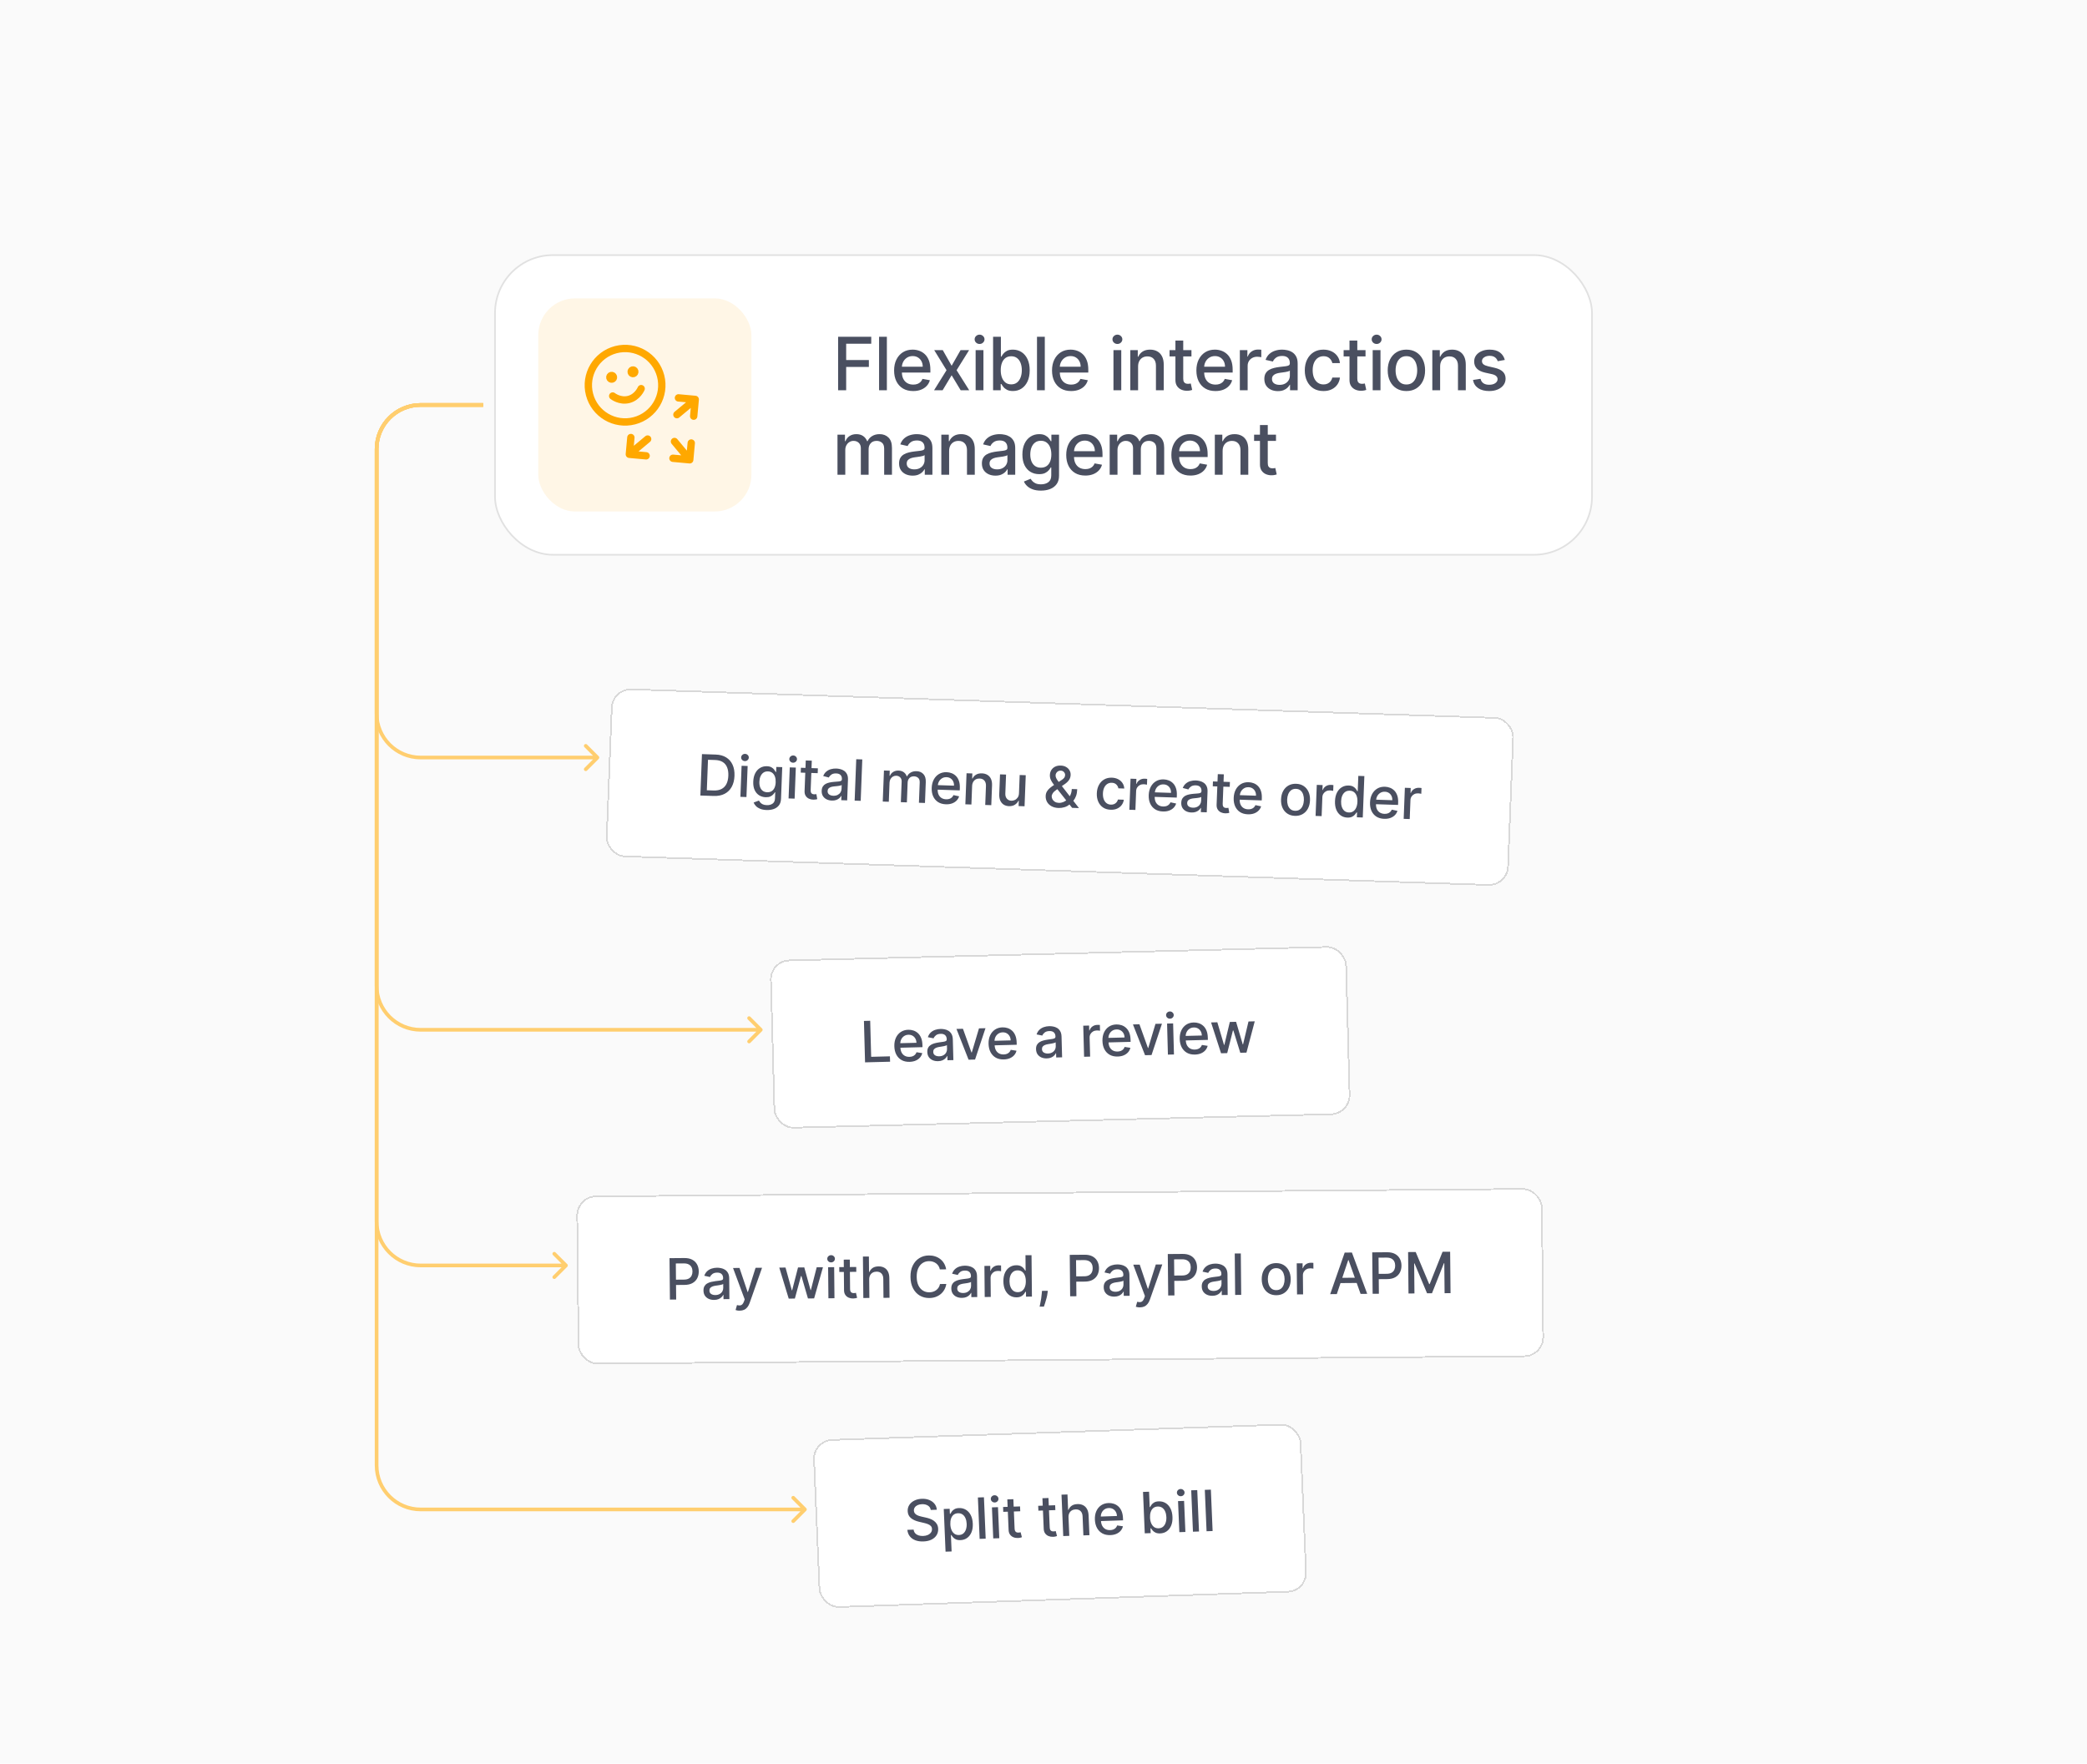 <svg width="568" height="480" viewBox="0 0 568 480" fill="none" xmlns="http://www.w3.org/2000/svg">
<rect width="568" height="480" fill="#FAFAFA"/>
<rect x="134.498" y="69.203" width="299.004" height="82" rx="16" fill="white"/>
<rect x="134.722" y="69.428" width="298.555" height="81.551" rx="15.775" stroke="black" stroke-opacity="0.12" stroke-width="0.449"/>
<rect x="146.498" y="81.203" width="58.005" height="58" rx="10" fill="#FFA800" fill-opacity="0.1"/>
<g clip-path="url(#clip0_1404_3141)">
<path d="M184.232 112.848L189.212 108.7M189.212 108.7L184.648 108.284M189.212 108.7L188.797 113.264M176.264 119.486L171.284 123.635M171.284 123.635L175.848 124.051M171.284 123.635L171.699 119.071M183.567 120.152L187.716 125.132M187.716 125.132L188.131 120.567M187.716 125.132L183.151 124.716" stroke="#FFA800" stroke-width="2" stroke-linecap="round" stroke-linejoin="round"/>
</g>
<g clip-path="url(#clip1_1404_3141)">
<path d="M166.752 107.776C166.752 107.776 168.705 109.336 171.126 108.709C173.546 108.083 174.496 105.77 174.496 105.77M172.275 101.181L172.284 101.178M166.466 102.685L166.476 102.683M179.803 102.33C181.188 107.676 177.976 113.133 172.63 114.518C167.284 115.903 161.827 112.691 160.442 107.345C159.057 101.998 162.269 96.541 167.615 95.157C172.962 93.772 178.418 96.983 179.803 102.33ZM172.759 101.055C172.828 101.323 172.667 101.596 172.4 101.665C172.133 101.734 171.86 101.573 171.791 101.306C171.721 101.039 171.882 100.766 172.149 100.697C172.417 100.628 172.689 100.788 172.759 101.055ZM166.95 102.56C167.019 102.827 166.859 103.1 166.592 103.169C166.324 103.239 166.051 103.078 165.982 102.811C165.913 102.543 166.074 102.27 166.341 102.201C166.608 102.132 166.881 102.293 166.95 102.56Z" stroke="#FFA800" stroke-width="2" stroke-linecap="round" stroke-linejoin="round"/>
</g>
<path d="M228.1 106.203V91.658H237.12V93.547H230.295V97.979H236.474V99.861H230.295V106.203H228.1ZM241.372 91.658V106.203H239.249V91.658H241.372ZM248.531 106.423C247.456 106.423 246.53 106.194 245.754 105.734C244.982 105.27 244.385 104.619 243.964 103.781C243.547 102.938 243.339 101.951 243.339 100.82C243.339 99.702 243.547 98.717 243.964 97.865C244.385 97.013 244.972 96.347 245.725 95.869C246.483 95.391 247.368 95.152 248.382 95.152C248.997 95.152 249.594 95.254 250.171 95.457C250.749 95.661 251.267 95.981 251.727 96.416C252.186 96.852 252.548 97.418 252.813 98.114C253.079 98.805 253.211 99.645 253.211 100.635V101.388H244.539V99.797H251.13C251.13 99.238 251.017 98.743 250.789 98.312C250.562 97.877 250.242 97.534 249.83 97.283C249.423 97.032 248.945 96.906 248.396 96.906C247.799 96.906 247.278 97.053 246.833 97.347C246.393 97.635 246.052 98.014 245.811 98.483C245.574 98.947 245.455 99.451 245.455 99.996V101.239C245.455 101.968 245.583 102.588 245.839 103.099C246.099 103.611 246.462 104.001 246.926 104.271C247.39 104.536 247.932 104.669 248.552 104.669C248.955 104.669 249.321 104.612 249.653 104.499C249.984 104.38 250.271 104.205 250.512 103.973C250.754 103.741 250.938 103.455 251.066 103.114L253.076 103.476C252.915 104.068 252.626 104.586 252.21 105.031C251.798 105.472 251.279 105.815 250.654 106.061C250.034 106.303 249.326 106.423 248.531 106.423ZM256.59 95.294L258.997 99.541L261.426 95.294H263.749L260.347 100.749L263.777 106.203H261.455L258.997 102.126L256.547 106.203H254.217L257.612 100.749L254.26 95.294H256.59ZM265.529 106.203V95.294H267.653V106.203H265.529ZM266.601 93.611C266.232 93.611 265.915 93.488 265.65 93.242C265.389 92.99 265.259 92.692 265.259 92.347C265.259 91.996 265.389 91.698 265.65 91.452C265.915 91.201 266.232 91.075 266.601 91.075C266.971 91.075 267.286 91.201 267.546 91.452C267.811 91.698 267.944 91.996 267.944 92.347C267.944 92.692 267.811 92.99 267.546 93.242C267.286 93.488 266.971 93.611 266.601 93.611ZM270.28 106.203V91.658H272.404V97.062H272.531C272.654 96.835 272.832 96.572 273.064 96.274C273.296 95.976 273.618 95.715 274.03 95.493C274.442 95.266 274.986 95.152 275.663 95.152C276.544 95.152 277.33 95.374 278.021 95.82C278.713 96.265 279.255 96.906 279.648 97.744C280.046 98.582 280.244 99.591 280.244 100.77C280.244 101.949 280.048 102.96 279.655 103.803C279.262 104.641 278.722 105.287 278.036 105.741C277.349 106.191 276.565 106.416 275.685 106.416C275.022 106.416 274.48 106.305 274.058 106.082C273.642 105.86 273.315 105.599 273.078 105.301C272.842 105.003 272.659 104.738 272.531 104.506H272.354V106.203H270.28ZM272.361 100.749C272.361 101.516 272.472 102.188 272.695 102.766C272.917 103.343 273.239 103.795 273.661 104.122C274.082 104.444 274.598 104.605 275.209 104.605C275.843 104.605 276.374 104.437 276.8 104.101C277.226 103.76 277.548 103.298 277.766 102.716C277.988 102.134 278.1 101.478 278.1 100.749C278.1 100.029 277.991 99.383 277.773 98.81C277.56 98.237 277.238 97.785 276.807 97.453C276.381 97.122 275.848 96.956 275.209 96.956C274.593 96.956 274.073 97.115 273.646 97.432C273.225 97.749 272.905 98.192 272.688 98.76C272.47 99.328 272.361 99.991 272.361 100.749ZM284.353 91.658V106.203H282.229V91.658H284.353ZM291.511 106.423C290.436 106.423 289.511 106.194 288.734 105.734C287.962 105.27 287.366 104.619 286.944 103.781C286.528 102.938 286.319 101.951 286.319 100.82C286.319 99.702 286.528 98.717 286.944 97.865C287.366 97.013 287.953 96.347 288.706 95.869C289.463 95.391 290.349 95.152 291.362 95.152C291.978 95.152 292.574 95.254 293.152 95.457C293.729 95.661 294.248 95.981 294.707 96.416C295.167 96.852 295.529 97.418 295.794 98.114C296.059 98.805 296.192 99.645 296.192 100.635V101.388H287.52V99.797H294.111C294.111 99.238 293.997 98.743 293.77 98.312C293.542 97.877 293.223 97.534 292.811 97.283C292.404 97.032 291.926 96.906 291.376 96.906C290.78 96.906 290.259 97.053 289.814 97.347C289.373 97.635 289.033 98.014 288.791 98.483C288.554 98.947 288.436 99.451 288.436 99.996V101.239C288.436 101.968 288.564 102.588 288.819 103.099C289.08 103.611 289.442 104.001 289.906 104.271C290.37 104.536 290.912 104.669 291.533 104.669C291.935 104.669 292.302 104.612 292.633 104.499C292.965 104.38 293.251 104.205 293.493 103.973C293.734 103.741 293.919 103.455 294.047 103.114L296.057 103.476C295.896 104.068 295.607 104.586 295.19 105.031C294.778 105.472 294.26 105.815 293.635 106.061C293.015 106.303 292.307 106.423 291.511 106.423ZM303.041 106.203V95.294H305.164V106.203H303.041ZM304.113 93.611C303.744 93.611 303.427 93.488 303.161 93.242C302.901 92.99 302.771 92.692 302.771 92.347C302.771 91.996 302.901 91.698 303.161 91.452C303.427 91.201 303.744 91.075 304.113 91.075C304.483 91.075 304.797 91.201 305.058 91.452C305.323 91.698 305.456 91.996 305.456 92.347C305.456 92.692 305.323 92.99 305.058 93.242C304.797 93.488 304.483 93.611 304.113 93.611ZM309.745 99.726V106.203H307.621V95.294H309.66V97.07H309.795C310.045 96.492 310.438 96.028 310.973 95.678C311.513 95.327 312.193 95.152 313.012 95.152C313.755 95.152 314.406 95.308 314.965 95.621C315.524 95.928 315.957 96.388 316.265 96.999C316.572 97.609 316.726 98.365 316.726 99.264V106.203H314.603V99.52C314.603 98.729 314.397 98.111 313.985 97.666C313.573 97.216 313.007 96.992 312.287 96.992C311.795 96.992 311.357 97.098 310.973 97.311C310.595 97.524 310.294 97.837 310.072 98.249C309.854 98.656 309.745 99.148 309.745 99.726ZM324.267 95.294V96.999H318.308V95.294H324.267ZM319.906 92.68H322.029V103C322.029 103.412 322.091 103.722 322.214 103.93C322.337 104.134 322.496 104.274 322.69 104.349C322.889 104.42 323.104 104.456 323.336 104.456C323.507 104.456 323.656 104.444 323.784 104.42C323.912 104.397 324.011 104.378 324.082 104.364L324.466 106.118C324.342 106.165 324.167 106.213 323.94 106.26C323.713 106.312 323.429 106.34 323.088 106.345C322.529 106.355 322.008 106.255 321.525 106.047C321.042 105.839 320.652 105.517 320.353 105.081C320.055 104.645 319.906 104.098 319.906 103.44V92.68ZM330.8 106.423C329.725 106.423 328.8 106.194 328.023 105.734C327.251 105.27 326.655 104.619 326.234 103.781C325.817 102.938 325.609 101.951 325.609 100.82C325.609 99.702 325.817 98.717 326.234 97.865C326.655 97.013 327.242 96.347 327.995 95.869C328.752 95.391 329.638 95.152 330.651 95.152C331.267 95.152 331.863 95.254 332.441 95.457C333.019 95.661 333.537 95.981 333.996 96.416C334.456 96.852 334.818 97.418 335.083 98.114C335.348 98.805 335.481 99.645 335.481 100.635V101.388H326.809V99.797H333.4C333.4 99.238 333.286 98.743 333.059 98.312C332.832 97.877 332.512 97.534 332.1 97.283C331.693 97.032 331.215 96.906 330.665 96.906C330.069 96.906 329.548 97.053 329.103 97.347C328.662 97.635 328.322 98.014 328.08 98.483C327.843 98.947 327.725 99.451 327.725 99.996V101.239C327.725 101.968 327.853 102.588 328.109 103.099C328.369 103.611 328.731 104.001 329.195 104.271C329.659 104.536 330.201 104.669 330.822 104.669C331.224 104.669 331.591 104.612 331.922 104.499C332.254 104.38 332.54 104.205 332.782 103.973C333.023 103.741 333.208 103.455 333.336 103.114L335.346 103.476C335.185 104.068 334.896 104.586 334.479 105.031C334.067 105.472 333.549 105.815 332.924 106.061C332.304 106.303 331.596 106.423 330.8 106.423ZM337.437 106.203V95.294H339.489V97.027H339.603C339.802 96.44 340.152 95.978 340.654 95.642C341.161 95.301 341.734 95.131 342.373 95.131C342.506 95.131 342.662 95.135 342.842 95.145C343.026 95.154 343.171 95.166 343.275 95.18V97.212C343.19 97.188 343.038 97.162 342.82 97.133C342.603 97.1 342.385 97.084 342.167 97.084C341.665 97.084 341.218 97.19 340.825 97.403C340.436 97.612 340.129 97.903 339.901 98.277C339.674 98.646 339.56 99.068 339.56 99.541V106.203H337.437ZM347.79 106.445C347.098 106.445 346.473 106.317 345.915 106.061C345.356 105.801 344.913 105.424 344.587 104.932C344.265 104.439 344.104 103.836 344.104 103.121C344.104 102.505 344.222 101.999 344.459 101.601C344.695 101.203 345.015 100.888 345.418 100.656C345.82 100.424 346.27 100.249 346.767 100.131C347.264 100.012 347.771 99.922 348.287 99.861C348.94 99.785 349.471 99.724 349.878 99.676C350.285 99.624 350.581 99.541 350.766 99.428C350.95 99.314 351.043 99.129 351.043 98.874V98.824C351.043 98.204 350.867 97.723 350.517 97.382C350.171 97.041 349.655 96.871 348.969 96.871C348.254 96.871 347.69 97.029 347.278 97.347C346.871 97.659 346.589 98.007 346.433 98.391L344.437 97.936C344.674 97.273 345.02 96.738 345.474 96.331C345.934 95.919 346.462 95.621 347.058 95.436C347.655 95.247 348.282 95.152 348.94 95.152C349.376 95.152 349.838 95.204 350.325 95.308C350.818 95.408 351.277 95.592 351.703 95.862C352.134 96.132 352.487 96.518 352.761 97.02C353.036 97.517 353.173 98.163 353.173 98.959V106.203H351.099V104.712H351.014C350.877 104.986 350.671 105.256 350.396 105.521C350.122 105.786 349.769 106.007 349.338 106.182C348.907 106.357 348.391 106.445 347.79 106.445ZM348.251 104.74C348.838 104.74 349.34 104.624 349.757 104.392C350.178 104.16 350.498 103.857 350.716 103.483C350.938 103.104 351.05 102.699 351.05 102.268V100.862C350.974 100.938 350.827 101.009 350.609 101.075C350.396 101.137 350.152 101.191 349.878 101.239C349.603 101.281 349.336 101.321 349.075 101.359C348.815 101.393 348.597 101.421 348.422 101.445C348.01 101.497 347.633 101.584 347.293 101.707C346.956 101.83 346.686 102.008 346.483 102.24C346.284 102.467 346.185 102.77 346.185 103.149C346.185 103.675 346.379 104.072 346.767 104.342C347.155 104.607 347.65 104.74 348.251 104.74ZM360.197 106.423C359.141 106.423 358.232 106.184 357.47 105.706C356.712 105.223 356.13 104.558 355.722 103.71C355.315 102.863 355.112 101.892 355.112 100.798C355.112 99.69 355.32 98.713 355.737 97.865C356.153 97.013 356.74 96.347 357.498 95.869C358.256 95.391 359.148 95.152 360.176 95.152C361.004 95.152 361.743 95.306 362.391 95.614C363.04 95.917 363.563 96.343 363.961 96.892C364.364 97.441 364.603 98.083 364.678 98.817H362.612C362.498 98.305 362.238 97.865 361.83 97.496C361.428 97.126 360.888 96.942 360.211 96.942C359.619 96.942 359.101 97.098 358.656 97.41C358.215 97.718 357.872 98.159 357.626 98.731C357.38 99.3 357.257 99.972 357.257 100.749C357.257 101.544 357.377 102.231 357.619 102.808C357.86 103.386 358.201 103.833 358.641 104.151C359.087 104.468 359.61 104.626 360.211 104.626C360.614 104.626 360.978 104.553 361.305 104.406C361.636 104.255 361.913 104.039 362.136 103.76C362.363 103.481 362.522 103.144 362.612 102.751H364.678C364.603 103.457 364.373 104.087 363.989 104.641C363.606 105.195 363.092 105.63 362.448 105.947C361.809 106.265 361.059 106.423 360.197 106.423ZM371.642 95.294V96.999H365.683V95.294H371.642ZM367.281 92.68H369.404V103C369.404 103.412 369.466 103.722 369.589 103.93C369.712 104.134 369.871 104.274 370.065 104.349C370.264 104.42 370.479 104.456 370.711 104.456C370.882 104.456 371.031 104.444 371.159 104.42C371.287 104.397 371.386 104.378 371.457 104.364L371.841 106.118C371.717 106.165 371.542 106.213 371.315 106.26C371.088 106.312 370.804 106.34 370.463 106.345C369.904 106.355 369.383 106.255 368.9 106.047C368.417 105.839 368.027 105.517 367.728 105.081C367.43 104.645 367.281 104.098 367.281 103.44V92.68ZM373.591 106.203V95.294H375.714V106.203H373.591ZM374.663 93.611C374.294 93.611 373.977 93.488 373.711 93.242C373.451 92.99 373.321 92.692 373.321 92.347C373.321 91.996 373.451 91.698 373.711 91.452C373.977 91.201 374.294 91.075 374.663 91.075C375.033 91.075 375.347 91.201 375.608 91.452C375.873 91.698 376.006 91.996 376.006 92.347C376.006 92.692 375.873 92.99 375.608 93.242C375.347 93.488 375.033 93.611 374.663 93.611ZM382.766 106.423C381.744 106.423 380.851 106.189 380.089 105.72C379.327 105.251 378.735 104.596 378.313 103.753C377.892 102.91 377.681 101.925 377.681 100.798C377.681 99.667 377.892 98.677 378.313 97.829C378.735 96.982 379.327 96.324 380.089 95.855C380.851 95.386 381.744 95.152 382.766 95.152C383.789 95.152 384.682 95.386 385.444 95.855C386.206 96.324 386.798 96.982 387.22 97.829C387.641 98.677 387.852 99.667 387.852 100.798C387.852 101.925 387.641 102.91 387.22 103.753C386.798 104.596 386.206 105.251 385.444 105.72C384.682 106.189 383.789 106.423 382.766 106.423ZM382.773 104.641C383.436 104.641 383.986 104.465 384.421 104.115C384.857 103.765 385.179 103.298 385.387 102.716C385.6 102.134 385.707 101.492 385.707 100.791C385.707 100.095 385.6 99.456 385.387 98.874C385.179 98.287 384.857 97.815 384.421 97.46C383.986 97.105 383.436 96.928 382.773 96.928C382.106 96.928 381.552 97.105 381.112 97.46C380.676 97.815 380.352 98.287 380.139 98.874C379.93 99.456 379.826 100.095 379.826 100.791C379.826 101.492 379.93 102.134 380.139 102.716C380.352 103.298 380.676 103.765 381.112 104.115C381.552 104.465 382.106 104.641 382.773 104.641ZM391.946 99.726V106.203H389.822V95.294H391.86V97.07H391.995C392.246 96.492 392.639 96.028 393.174 95.678C393.714 95.327 394.393 95.152 395.213 95.152C395.956 95.152 396.607 95.308 397.166 95.621C397.724 95.928 398.158 96.388 398.465 96.999C398.773 97.609 398.927 98.365 398.927 99.264V106.203H396.804V99.52C396.804 98.729 396.598 98.111 396.186 97.666C395.774 97.216 395.208 96.992 394.488 96.992C393.996 96.992 393.558 97.098 393.174 97.311C392.795 97.524 392.495 97.837 392.272 98.249C392.054 98.656 391.946 99.148 391.946 99.726ZM409.55 97.957L407.625 98.298C407.545 98.052 407.417 97.818 407.242 97.595C407.071 97.373 406.839 97.19 406.546 97.048C406.252 96.906 405.885 96.835 405.445 96.835C404.843 96.835 404.342 96.97 403.939 97.24C403.537 97.505 403.335 97.849 403.335 98.27C403.335 98.635 403.47 98.928 403.74 99.151C404.01 99.373 404.446 99.555 405.047 99.697L406.78 100.095C407.784 100.327 408.532 100.685 409.024 101.168C409.517 101.651 409.763 102.278 409.763 103.05C409.763 103.703 409.574 104.286 409.195 104.797C408.821 105.304 408.297 105.701 407.625 105.99C406.958 106.279 406.183 106.423 405.303 106.423C404.081 106.423 403.084 106.163 402.313 105.642C401.541 105.116 401.067 104.371 400.892 103.405L402.945 103.092C403.073 103.627 403.335 104.032 403.733 104.307C404.131 104.577 404.649 104.712 405.288 104.712C405.985 104.712 406.541 104.567 406.958 104.278C407.374 103.985 407.583 103.627 407.583 103.206C407.583 102.865 407.455 102.579 407.199 102.347C406.948 102.115 406.562 101.939 406.041 101.821L404.195 101.416C403.177 101.184 402.424 100.815 401.936 100.308C401.453 99.802 401.212 99.16 401.212 98.383C401.212 97.74 401.392 97.176 401.752 96.693C402.111 96.21 402.609 95.834 403.243 95.564C403.877 95.289 404.604 95.152 405.423 95.152C406.602 95.152 407.53 95.408 408.208 95.919C408.885 96.426 409.332 97.105 409.55 97.957ZM227.93 129.203V118.294H229.968V120.07H230.103C230.33 119.468 230.702 119 231.218 118.663C231.734 118.322 232.352 118.152 233.072 118.152C233.801 118.152 234.412 118.322 234.904 118.663C235.401 119.004 235.768 119.473 236.005 120.07H236.119C236.379 119.487 236.793 119.023 237.362 118.678C237.93 118.327 238.607 118.152 239.393 118.152C240.382 118.152 241.19 118.462 241.815 119.082C242.444 119.703 242.759 120.638 242.759 121.888V129.203H240.636V122.087C240.636 121.348 240.435 120.813 240.032 120.482C239.63 120.15 239.149 119.984 238.59 119.984C237.899 119.984 237.362 120.197 236.978 120.624C236.595 121.045 236.403 121.587 236.403 122.25V129.203H234.286V121.952C234.286 121.36 234.102 120.884 233.732 120.524C233.363 120.164 232.882 119.984 232.291 119.984C231.888 119.984 231.516 120.091 231.176 120.304C230.839 120.512 230.567 120.804 230.359 121.178C230.155 121.552 230.053 121.985 230.053 122.477V129.203H227.93ZM248.38 129.445C247.689 129.445 247.064 129.317 246.505 129.061C245.947 128.801 245.504 128.424 245.177 127.932C244.855 127.439 244.694 126.836 244.694 126.121C244.694 125.505 244.813 124.999 245.049 124.601C245.286 124.203 245.606 123.888 246.008 123.656C246.411 123.424 246.86 123.249 247.358 123.131C247.855 123.012 248.361 122.922 248.877 122.861C249.531 122.785 250.061 122.723 250.468 122.676C250.876 122.624 251.172 122.541 251.356 122.428C251.541 122.314 251.633 122.129 251.633 121.874V121.824C251.633 121.204 251.458 120.723 251.108 120.382C250.762 120.041 250.246 119.871 249.559 119.871C248.844 119.871 248.281 120.029 247.869 120.347C247.462 120.659 247.18 121.007 247.024 121.391L245.028 120.936C245.265 120.273 245.61 119.738 246.065 119.331C246.524 118.919 247.052 118.621 247.649 118.436C248.245 118.247 248.873 118.152 249.531 118.152C249.966 118.152 250.428 118.204 250.916 118.308C251.408 118.408 251.868 118.592 252.294 118.862C252.725 119.132 253.077 119.518 253.352 120.02C253.627 120.517 253.764 121.163 253.764 121.959V129.203H251.69V127.712H251.605C251.467 127.986 251.261 128.256 250.987 128.521C250.712 128.786 250.359 129.007 249.929 129.182C249.498 129.357 248.982 129.445 248.38 129.445ZM248.842 127.74C249.429 127.74 249.931 127.624 250.348 127.392C250.769 127.16 251.089 126.857 251.306 126.483C251.529 126.104 251.64 125.699 251.64 125.268V123.862C251.564 123.938 251.418 124.009 251.2 124.075C250.987 124.137 250.743 124.191 250.468 124.239C250.194 124.281 249.926 124.321 249.666 124.359C249.405 124.393 249.188 124.421 249.012 124.445C248.6 124.497 248.224 124.584 247.883 124.707C247.547 124.83 247.277 125.008 247.073 125.24C246.875 125.467 246.775 125.77 246.775 126.149C246.775 126.675 246.969 127.072 247.358 127.342C247.746 127.607 248.241 127.74 248.842 127.74ZM258.316 122.726V129.203H256.192V118.294H258.231V120.07H258.366C258.617 119.492 259.01 119.028 259.545 118.678C260.084 118.327 260.764 118.152 261.583 118.152C262.326 118.152 262.977 118.308 263.536 118.621C264.095 118.929 264.528 119.388 264.836 119.999C265.144 120.609 265.297 121.365 265.297 122.264V129.203H263.174V122.52C263.174 121.729 262.968 121.111 262.556 120.666C262.144 120.216 261.578 119.991 260.859 119.991C260.366 119.991 259.928 120.098 259.545 120.311C259.166 120.524 258.865 120.837 258.643 121.249C258.425 121.656 258.316 122.148 258.316 122.726ZM270.92 129.445C270.229 129.445 269.604 129.317 269.045 129.061C268.486 128.801 268.044 128.424 267.717 127.932C267.395 127.439 267.234 126.836 267.234 126.121C267.234 125.505 267.352 124.999 267.589 124.601C267.826 124.203 268.146 123.888 268.548 123.656C268.95 123.424 269.4 123.249 269.897 123.131C270.395 123.012 270.901 122.922 271.417 122.861C272.071 122.785 272.601 122.723 273.008 122.676C273.415 122.624 273.711 122.541 273.896 122.428C274.081 122.314 274.173 122.129 274.173 121.874V121.824C274.173 121.204 273.998 120.723 273.647 120.382C273.302 120.041 272.786 119.871 272.099 119.871C271.384 119.871 270.821 120.029 270.409 120.347C270.002 120.659 269.72 121.007 269.564 121.391L267.568 120.936C267.805 120.273 268.15 119.738 268.605 119.331C269.064 118.919 269.592 118.621 270.189 118.436C270.785 118.247 271.413 118.152 272.071 118.152C272.506 118.152 272.968 118.204 273.456 118.308C273.948 118.408 274.407 118.592 274.834 118.862C275.264 119.132 275.617 119.518 275.892 120.02C276.166 120.517 276.304 121.163 276.304 121.959V129.203H274.23V127.712H274.145C274.007 127.986 273.801 128.256 273.527 128.521C273.252 128.786 272.899 129.007 272.468 129.182C272.038 129.357 271.521 129.445 270.92 129.445ZM271.382 127.74C271.969 127.74 272.471 127.624 272.887 127.392C273.309 127.16 273.628 126.857 273.846 126.483C274.069 126.104 274.18 125.699 274.18 125.268V123.862C274.104 123.938 273.958 124.009 273.74 124.075C273.527 124.137 273.283 124.191 273.008 124.239C272.734 124.281 272.466 124.321 272.206 124.359C271.945 124.393 271.727 124.421 271.552 124.445C271.14 124.497 270.764 124.584 270.423 124.707C270.087 124.83 269.817 125.008 269.613 125.24C269.414 125.467 269.315 125.77 269.315 126.149C269.315 126.675 269.509 127.072 269.897 127.342C270.286 127.607 270.78 127.74 271.382 127.74ZM283.306 133.521C282.44 133.521 281.694 133.408 281.069 133.18C280.449 132.953 279.942 132.652 279.549 132.278C279.156 131.904 278.862 131.495 278.668 131.05L280.494 130.297C280.621 130.505 280.792 130.725 281.005 130.957C281.223 131.194 281.516 131.395 281.886 131.561C282.26 131.727 282.74 131.81 283.327 131.81C284.132 131.81 284.798 131.613 285.323 131.22C285.849 130.832 286.111 130.212 286.111 129.359V127.214H285.976C285.849 127.446 285.664 127.705 285.423 127.989C285.186 128.273 284.859 128.519 284.442 128.727C284.026 128.936 283.484 129.04 282.816 129.04C281.954 129.04 281.178 128.839 280.486 128.436C279.8 128.029 279.255 127.43 278.853 126.639C278.455 125.844 278.256 124.866 278.256 123.706C278.256 122.546 278.453 121.552 278.846 120.723C279.244 119.894 279.788 119.26 280.479 118.82C281.171 118.375 281.954 118.152 282.83 118.152C283.507 118.152 284.054 118.266 284.471 118.493C284.887 118.715 285.212 118.976 285.444 119.274C285.681 119.572 285.863 119.835 285.991 120.062H286.147V118.294H288.228V129.445C288.228 130.382 288.01 131.152 287.574 131.753C287.139 132.354 286.549 132.799 285.806 133.088C285.067 133.377 284.234 133.521 283.306 133.521ZM283.285 127.278C283.896 127.278 284.412 127.136 284.833 126.852C285.259 126.563 285.581 126.152 285.799 125.616C286.021 125.077 286.133 124.43 286.133 123.678C286.133 122.944 286.024 122.297 285.806 121.739C285.588 121.18 285.269 120.744 284.847 120.432C284.426 120.115 283.905 119.956 283.285 119.956C282.646 119.956 282.113 120.122 281.687 120.453C281.261 120.78 280.939 121.225 280.721 121.788C280.508 122.352 280.401 122.982 280.401 123.678C280.401 124.393 280.51 125.02 280.728 125.56C280.946 126.099 281.268 126.521 281.694 126.824C282.125 127.127 282.655 127.278 283.285 127.278ZM295.378 129.423C294.303 129.423 293.377 129.194 292.601 128.734C291.829 128.27 291.232 127.619 290.811 126.781C290.394 125.938 290.186 124.951 290.186 123.82C290.186 122.702 290.394 121.717 290.811 120.865C291.232 120.013 291.819 119.348 292.572 118.869C293.33 118.391 294.215 118.152 295.228 118.152C295.844 118.152 296.441 118.254 297.018 118.457C297.596 118.661 298.114 118.981 298.574 119.416C299.033 119.852 299.395 120.418 299.66 121.114C299.925 121.805 300.058 122.645 300.058 123.635V124.388H291.386V122.797H297.977C297.977 122.238 297.863 121.743 297.636 121.312C297.409 120.877 297.089 120.534 296.677 120.283C296.27 120.032 295.792 119.906 295.243 119.906C294.646 119.906 294.125 120.053 293.68 120.347C293.24 120.635 292.899 121.014 292.657 121.483C292.421 121.947 292.302 122.451 292.302 122.996V124.239C292.302 124.968 292.43 125.588 292.686 126.099C292.946 126.611 293.308 127.001 293.772 127.271C294.237 127.536 294.779 127.669 295.399 127.669C295.801 127.669 296.168 127.612 296.5 127.499C296.831 127.38 297.118 127.205 297.359 126.973C297.601 126.741 297.785 126.455 297.913 126.114L299.923 126.476C299.762 127.068 299.473 127.586 299.057 128.031C298.645 128.472 298.126 128.815 297.501 129.061C296.881 129.303 296.173 129.423 295.378 129.423ZM302.014 129.203V118.294H304.053V120.07H304.187C304.415 119.468 304.786 119 305.303 118.663C305.819 118.322 306.437 118.152 307.156 118.152C307.885 118.152 308.496 118.322 308.989 118.663C309.486 119.004 309.853 119.473 310.089 120.07H310.203C310.464 119.487 310.878 119.023 311.446 118.678C312.014 118.327 312.691 118.152 313.477 118.152C314.467 118.152 315.274 118.462 315.899 119.082C316.529 119.703 316.844 120.638 316.844 121.888V129.203H314.72V122.087C314.72 121.348 314.519 120.813 314.116 120.482C313.714 120.15 313.233 119.984 312.675 119.984C311.983 119.984 311.446 120.197 311.062 120.624C310.679 121.045 310.487 121.587 310.487 122.25V129.203H308.371V121.952C308.371 121.36 308.186 120.884 307.817 120.524C307.447 120.164 306.967 119.984 306.375 119.984C305.973 119.984 305.601 120.091 305.26 120.304C304.924 120.512 304.651 120.804 304.443 121.178C304.24 121.552 304.138 121.985 304.138 122.477V129.203H302.014ZM323.992 129.423C322.917 129.423 321.991 129.194 321.215 128.734C320.443 128.27 319.846 127.619 319.425 126.781C319.008 125.938 318.8 124.951 318.8 123.82C318.8 122.702 319.008 121.717 319.425 120.865C319.846 120.013 320.433 119.348 321.186 118.869C321.944 118.391 322.829 118.152 323.843 118.152C324.458 118.152 325.055 118.254 325.632 118.457C326.21 118.661 326.728 118.981 327.188 119.416C327.647 119.852 328.009 120.418 328.274 121.114C328.539 121.805 328.672 122.645 328.672 123.635V124.388H320V122.797H326.591C326.591 122.238 326.477 121.743 326.25 121.312C326.023 120.877 325.703 120.534 325.291 120.283C324.884 120.032 324.406 119.906 323.857 119.906C323.26 119.906 322.739 120.053 322.294 120.347C321.854 120.635 321.513 121.014 321.272 121.483C321.035 121.947 320.916 122.451 320.916 122.996V124.239C320.916 124.968 321.044 125.588 321.3 126.099C321.56 126.611 321.923 127.001 322.387 127.271C322.851 127.536 323.393 127.669 324.013 127.669C324.415 127.669 324.782 127.612 325.114 127.499C325.445 127.38 325.732 127.205 325.973 126.973C326.215 126.741 326.399 126.455 326.527 126.114L328.537 126.476C328.376 127.068 328.087 127.586 327.671 128.031C327.259 128.472 326.74 128.815 326.115 129.061C325.495 129.303 324.787 129.423 323.992 129.423ZM332.752 122.726V129.203H330.628V118.294H332.667V120.07H332.802C333.052 119.492 333.445 119.028 333.981 118.678C334.52 118.327 335.2 118.152 336.019 118.152C336.762 118.152 337.413 118.308 337.972 118.621C338.531 118.929 338.964 119.388 339.272 119.999C339.579 120.609 339.733 121.365 339.733 122.264V129.203H337.61V122.52C337.61 121.729 337.404 121.111 336.992 120.666C336.58 120.216 336.014 119.991 335.294 119.991C334.802 119.991 334.364 120.098 333.981 120.311C333.602 120.524 333.301 120.837 333.079 121.249C332.861 121.656 332.752 122.148 332.752 122.726ZM347.274 118.294V119.999H341.315V118.294H347.274ZM342.913 115.68H345.036V126C345.036 126.412 345.098 126.722 345.221 126.93C345.344 127.134 345.503 127.274 345.697 127.349C345.896 127.42 346.111 127.456 346.343 127.456C346.514 127.456 346.663 127.444 346.791 127.42C346.919 127.397 347.018 127.378 347.089 127.364L347.473 129.118C347.349 129.165 347.174 129.213 346.947 129.26C346.72 129.312 346.436 129.34 346.095 129.345C345.536 129.355 345.015 129.255 344.532 129.047C344.049 128.839 343.659 128.517 343.36 128.081C343.062 127.645 342.913 127.098 342.913 126.44V115.68Z" fill="#4A4F60"/>
<g filter="url(#filter0_d_1404_3141)">
<rect width="246" height="45.962" rx="5.393" transform="matrix(0.999 0.033 -0.039 0.999 166.484 183.203)" fill="white" shape-rendering="crispEdges"/>
<rect x="0.216" y="0.232" width="245.551" height="45.513" rx="5.168" transform="matrix(0.999 0.033 -0.039 0.999 166.493 183.196)" stroke="#D8D8D8" stroke-width="0.449" shape-rendering="crispEdges"/>
<path d="M194.26 212.62L190.612 212.499L191.046 201.231L194.81 201.356C195.914 201.393 196.854 201.65 197.629 202.127C198.404 202.601 198.986 203.265 199.376 204.119C199.769 204.969 199.943 205.979 199.898 207.149C199.853 208.323 199.599 209.325 199.138 210.154C198.68 210.983 198.038 211.612 197.214 212.04C196.389 212.465 195.405 212.658 194.26 212.62ZM192.369 211.07L194.224 211.131C195.082 211.16 195.802 211.022 196.383 210.718C196.964 210.411 197.408 209.953 197.714 209.346C198.021 208.736 198.191 207.985 198.225 207.094C198.259 206.21 198.147 205.455 197.888 204.83C197.633 204.204 197.235 203.723 196.693 203.385C196.152 203.048 195.47 202.865 194.648 202.838L192.689 202.773L192.369 211.07ZM201.508 212.86L201.833 204.41L203.479 204.464L203.153 212.915L201.508 212.86ZM202.715 203.133C202.429 203.124 202.186 203.02 201.988 202.823C201.794 202.622 201.702 202.387 201.712 202.119C201.723 201.848 201.833 201.62 202.042 201.436C202.255 201.249 202.504 201.16 202.79 201.169C203.077 201.179 203.317 201.284 203.511 201.485C203.709 201.683 203.803 201.917 203.792 202.188C203.782 202.456 203.67 202.684 203.458 202.871C203.248 203.055 203.001 203.143 202.715 203.133ZM208.626 216.446C207.955 216.424 207.381 216.316 206.903 216.124C206.429 215.932 206.046 215.686 205.753 215.386C205.459 215.087 205.244 214.762 205.107 214.412L206.544 213.876C206.636 214.04 206.762 214.215 206.92 214.401C207.082 214.59 207.303 214.753 207.584 214.891C207.869 215.029 208.239 215.105 208.694 215.12C209.318 215.141 209.839 215.006 210.258 214.715C210.677 214.428 210.899 213.954 210.924 213.294L210.988 211.632L210.884 211.629C210.778 211.805 210.627 212.001 210.431 212.214C210.24 212.428 209.979 212.611 209.65 212.761C209.321 212.912 208.898 212.979 208.381 212.962C207.713 212.939 207.117 212.764 206.594 212.434C206.074 212.101 205.67 211.623 205.382 211C205.097 210.374 204.972 209.611 205.007 208.713C205.042 207.814 205.224 207.049 205.553 206.417C205.886 205.785 206.327 205.308 206.875 204.985C207.424 204.658 208.038 204.505 208.717 204.528C209.241 204.545 209.662 204.647 209.978 204.834C210.294 205.017 210.537 205.227 210.708 205.464C210.883 205.701 211.016 205.91 211.108 206.089L211.229 206.093L211.282 204.723L212.895 204.777L212.562 213.414C212.534 214.141 212.342 214.731 211.986 215.186C211.631 215.64 211.161 215.97 210.576 216.174C209.995 216.379 209.345 216.47 208.626 216.446ZM208.796 211.609C209.27 211.625 209.674 211.528 210.009 211.319C210.347 211.106 210.609 210.795 210.794 210.386C210.983 209.974 211.088 209.476 211.11 208.893C211.132 208.325 211.067 207.821 210.915 207.383C210.763 206.944 210.529 206.599 210.211 206.346C209.894 206.089 209.496 205.953 209.015 205.937C208.52 205.921 208.102 206.035 207.762 206.281C207.422 206.523 207.159 206.86 206.974 207.29C206.792 207.721 206.691 208.207 206.67 208.746C206.648 209.3 206.714 209.788 206.867 210.212C207.019 210.636 207.256 210.971 207.577 211.216C207.902 211.462 208.308 211.593 208.796 211.609ZM214.62 213.295L214.946 204.845L216.592 204.899L216.266 213.35L214.62 213.295ZM215.827 203.568C215.541 203.559 215.299 203.455 215.101 203.258C214.907 203.057 214.815 202.822 214.825 202.555C214.836 202.283 214.945 202.055 215.155 201.871C215.367 201.684 215.617 201.595 215.903 201.604C216.189 201.614 216.429 201.719 216.624 201.92C216.822 202.118 216.916 202.352 216.905 202.624C216.895 202.891 216.783 203.119 216.57 203.307C216.361 203.491 216.114 203.578 215.827 203.568ZM222.596 205.099L222.545 206.419L217.928 206.266L217.979 204.945L222.596 205.099ZM219.295 202.962L220.94 203.016L220.632 211.01C220.62 211.329 220.658 211.571 220.747 211.736C220.837 211.897 220.955 212.009 221.104 212.073C221.256 212.133 221.421 212.166 221.601 212.172C221.733 212.176 221.849 212.171 221.949 212.156C222.049 212.141 222.126 212.129 222.182 212.119L222.426 213.488C222.33 213.522 222.193 213.554 222.015 213.585C221.837 213.619 221.616 213.634 221.352 213.629C220.919 213.622 220.518 213.531 220.15 213.358C219.782 213.184 219.489 212.924 219.271 212.579C219.053 212.234 218.954 211.807 218.974 211.297L219.295 202.962ZM226.387 213.873C225.852 213.855 225.371 213.74 224.946 213.528C224.521 213.312 224.189 213.009 223.951 212.619C223.716 212.229 223.609 211.757 223.631 211.204C223.649 210.727 223.756 210.337 223.951 210.035C224.147 209.733 224.404 209.498 224.722 209.328C225.041 209.159 225.395 209.035 225.784 208.956C226.172 208.877 226.568 208.82 226.969 208.786C227.478 208.744 227.89 208.71 228.207 208.684C228.524 208.654 228.756 208.597 228.903 208.514C229.049 208.431 229.126 208.29 229.134 208.092L229.135 208.053C229.154 207.573 229.032 207.196 228.771 206.923C228.514 206.65 228.119 206.505 227.587 206.487C227.033 206.469 226.592 206.577 226.263 206.812C225.938 207.044 225.709 207.306 225.577 207.599L224.044 207.196C224.247 206.688 224.531 206.283 224.896 205.979C225.264 205.672 225.682 205.454 226.149 205.327C226.617 205.195 227.106 205.138 227.616 205.155C227.954 205.166 228.31 205.218 228.684 205.312C229.063 205.401 229.413 205.556 229.735 205.776C230.061 205.996 230.323 206.304 230.521 206.7C230.719 207.092 230.806 207.597 230.782 208.213L230.566 213.824L228.959 213.771L229.004 212.616L228.937 212.614C228.823 212.823 228.655 213.027 228.435 213.225C228.214 213.423 227.934 213.585 227.595 213.709C227.256 213.834 226.853 213.889 226.387 213.873ZM226.796 212.565C227.251 212.58 227.643 212.503 227.973 212.334C228.306 212.165 228.563 211.938 228.743 211.654C228.927 211.366 229.025 211.056 229.038 210.722L229.08 209.633C229.019 209.689 228.903 209.741 228.732 209.786C228.565 209.829 228.375 209.864 228.161 209.894C227.947 209.92 227.738 209.944 227.535 209.967C227.333 209.986 227.163 210.002 227.027 210.016C226.706 210.046 226.412 210.104 226.144 210.191C225.88 210.277 225.665 210.408 225.501 210.582C225.34 210.753 225.254 210.986 225.242 211.279C225.227 211.686 225.365 211.999 225.658 212.218C225.951 212.434 226.33 212.549 226.796 212.565ZM234.682 202.679L234.248 213.947L232.602 213.892L233.037 202.625L234.682 202.679ZM240.252 214.146L240.578 205.695L242.157 205.748L242.104 207.123L242.209 207.127C242.403 206.667 242.705 206.313 243.115 206.066C243.525 205.815 244.009 205.699 244.566 205.717C245.131 205.736 245.599 205.884 245.971 206.161C246.346 206.437 246.616 206.81 246.782 207.278L246.87 207.281C247.089 206.837 247.424 206.488 247.874 206.235C248.325 205.978 248.855 205.86 249.464 205.88C250.23 205.905 250.847 206.166 251.312 206.663C251.782 207.16 251.998 207.892 251.96 208.86L251.742 214.527L250.097 214.473L250.309 208.96C250.331 208.388 250.191 207.968 249.889 207.701C249.587 207.434 249.22 207.293 248.787 207.279C248.252 207.261 247.829 207.412 247.519 207.732C247.209 208.049 247.044 208.464 247.025 208.978L246.817 214.364L245.177 214.309L245.394 208.692C245.411 208.234 245.283 207.86 245.007 207.572C244.732 207.284 244.365 207.132 243.906 207.117C243.594 207.106 243.303 207.179 243.033 207.336C242.766 207.488 242.546 207.707 242.374 207.991C242.205 208.276 242.113 208.609 242.098 208.99L241.898 214.2L240.252 214.146ZM257.429 214.887C256.596 214.859 255.885 214.657 255.298 214.282C254.713 213.902 254.271 213.383 253.969 212.723C253.671 212.059 253.54 211.289 253.573 210.412C253.607 209.547 253.798 208.789 254.146 208.14C254.498 207.49 254.973 206.99 255.57 206.639C256.171 206.288 256.864 206.125 257.65 206.152C258.126 206.167 258.586 206.262 259.027 206.434C259.469 206.607 259.861 206.868 260.204 207.217C260.546 207.566 260.81 208.014 260.995 208.56C261.18 209.102 261.257 209.756 261.228 210.523L261.205 211.106L254.486 210.883L254.534 209.651L259.64 209.82C259.657 209.388 259.584 209.001 259.421 208.662C259.258 208.318 259.02 208.044 258.708 207.839C258.4 207.634 258.034 207.525 257.608 207.511C257.146 207.495 256.738 207.596 256.384 207.812C256.035 208.024 255.759 208.309 255.558 208.666C255.361 209.019 255.254 209.407 255.238 209.828L255.201 210.791C255.179 211.356 255.259 211.84 255.442 212.243C255.629 212.645 255.898 212.957 256.249 213.178C256.601 213.396 257.017 213.512 257.497 213.528C257.809 213.539 258.095 213.504 258.355 213.424C258.616 213.341 258.843 213.213 259.037 213.039C259.231 212.866 259.383 212.649 259.492 212.388L261.038 212.72C260.896 213.175 260.657 213.569 260.321 213.903C259.988 214.233 259.576 214.486 259.085 214.661C258.597 214.832 258.045 214.907 257.429 214.887ZM264.571 209.929L264.377 214.946L262.732 214.892L263.058 206.441L264.637 206.494L264.584 207.869L264.689 207.872C264.9 207.431 265.219 207.082 265.644 206.824C266.072 206.567 266.604 206.449 267.239 206.47C267.815 206.489 268.314 206.627 268.738 206.883C269.162 207.136 269.484 207.503 269.704 207.984C269.924 208.465 270.021 209.054 269.994 209.751L269.787 215.126L268.141 215.071L268.341 209.894C268.364 209.282 268.223 208.798 267.917 208.442C267.612 208.083 267.18 207.895 266.622 207.876C266.241 207.863 265.898 207.935 265.595 208.09C265.295 208.245 265.053 208.479 264.868 208.793C264.687 209.103 264.588 209.481 264.571 209.929ZM277.328 211.867L277.518 206.921L279.169 206.976L278.843 215.426L277.226 215.373L277.282 213.909L277.194 213.906C276.982 214.351 276.656 214.717 276.215 215.003C275.778 215.286 275.242 215.417 274.607 215.396C274.065 215.378 273.589 215.243 273.179 214.991C272.774 214.735 272.462 214.366 272.241 213.885C272.025 213.404 271.93 212.815 271.957 212.119L272.164 206.743L273.809 206.798L273.61 211.975C273.588 212.551 273.73 213.015 274.036 213.366C274.342 213.718 274.75 213.902 275.259 213.919C275.568 213.93 275.877 213.863 276.187 213.719C276.501 213.575 276.765 213.35 276.979 213.045C277.197 212.74 277.313 212.348 277.328 211.867ZM288.119 215.894C287.363 215.869 286.717 215.71 286.181 215.417C285.649 215.123 285.245 214.735 284.97 214.253C284.695 213.766 284.569 213.222 284.592 212.62C284.609 212.162 284.721 211.758 284.925 211.409C285.13 211.055 285.408 210.732 285.761 210.439C286.114 210.146 286.52 209.853 286.98 209.56L288.845 208.338C289.161 208.146 289.41 207.942 289.591 207.724C289.772 207.502 289.869 207.224 289.882 206.891C289.892 206.626 289.788 206.37 289.57 206.12C289.352 205.87 289.052 205.739 288.67 205.727C288.406 205.718 288.171 205.774 287.964 205.896C287.761 206.018 287.599 206.178 287.477 206.376C287.36 206.57 287.296 206.777 287.288 206.997C287.278 207.254 287.338 207.515 287.467 207.78C287.6 208.045 287.773 208.321 287.986 208.607C288.199 208.889 288.423 209.183 288.658 209.489L293.65 215.918L291.79 215.856L287.655 210.623C287.308 210.182 286.986 209.767 286.689 209.379C286.392 208.987 286.154 208.594 285.974 208.199C285.799 207.8 285.72 207.373 285.737 206.918C285.757 206.401 285.892 205.947 286.142 205.555C286.396 205.159 286.741 204.855 287.175 204.641C287.609 204.428 288.113 204.331 288.685 204.35C289.264 204.369 289.757 204.499 290.163 204.74C290.573 204.978 290.882 205.288 291.091 205.669C291.305 206.047 291.403 206.456 291.386 206.896C291.365 207.432 291.213 207.901 290.929 208.302C290.649 208.701 290.27 209.063 289.791 209.389L287.465 210.98C287.012 211.289 286.694 211.598 286.509 211.907C286.328 212.213 286.235 212.455 286.228 212.631C286.215 212.953 286.286 213.255 286.441 213.536C286.599 213.816 286.825 214.044 287.12 214.219C287.418 214.394 287.771 214.489 288.178 214.502C288.596 214.516 289.007 214.44 289.41 214.273C289.817 214.103 290.188 213.853 290.524 213.522C290.864 213.192 291.138 212.792 291.347 212.321C291.556 211.851 291.672 211.32 291.695 210.73L293.181 210.779C293.153 211.505 293.047 212.117 292.862 212.614C292.678 213.107 292.462 213.508 292.215 213.815C291.972 214.119 291.745 214.356 291.532 214.525C291.464 214.582 291.399 214.638 291.338 214.695C291.278 214.752 291.213 214.809 291.145 214.865C290.748 215.238 290.275 215.506 289.725 215.672C289.179 215.837 288.643 215.911 288.119 215.894ZM302.283 216.375C301.465 216.348 300.768 216.139 300.192 215.749C299.619 215.356 299.188 214.825 298.898 214.158C298.607 213.491 298.479 212.734 298.511 211.887C298.544 211.029 298.735 210.277 299.083 209.631C299.431 208.981 299.906 208.481 300.507 208.13C301.109 207.779 301.807 207.617 302.603 207.643C303.245 207.665 303.813 207.803 304.306 208.058C304.8 208.309 305.193 208.653 305.484 209.088C305.78 209.524 305.946 210.027 305.983 210.598L304.381 210.545C304.309 210.146 304.12 209.798 303.816 209.501C303.515 209.205 303.102 209.048 302.577 209.031C302.119 209.015 301.713 209.123 301.358 209.354C301.008 209.581 300.729 209.913 300.521 210.351C300.313 210.784 300.198 211.302 300.175 211.904C300.151 212.52 300.224 213.055 300.394 213.508C300.564 213.962 300.814 214.317 301.146 214.574C301.481 214.832 301.882 214.968 302.348 214.983C302.66 214.994 302.945 214.946 303.202 214.841C303.463 214.732 303.684 214.572 303.865 214.362C304.05 214.151 304.182 213.895 304.264 213.593L305.865 213.646C305.785 214.19 305.589 214.672 305.275 215.092C304.961 215.511 304.55 215.835 304.042 216.064C303.537 216.294 302.951 216.397 302.283 216.375ZM307.367 216.373L307.692 207.922L309.283 207.975L309.231 209.317L309.319 209.32C309.491 208.871 309.776 208.522 310.175 208.275C310.578 208.023 311.027 207.906 311.522 207.923C311.625 207.926 311.745 207.934 311.885 207.946C312.027 207.958 312.139 207.971 312.219 207.984L312.159 209.558C312.093 209.537 311.977 209.513 311.809 209.486C311.641 209.454 311.473 209.436 311.304 209.43C310.915 209.417 310.565 209.488 310.254 209.643C309.947 209.795 309.7 210.012 309.513 210.296C309.326 210.577 309.225 210.9 309.211 211.267L309.012 216.427L307.367 216.373ZM316.493 216.846C315.66 216.819 314.949 216.617 314.362 216.241C313.777 215.862 313.335 215.342 313.033 214.682C312.735 214.019 312.604 213.249 312.637 212.372C312.671 211.507 312.862 210.749 313.21 210.099C313.562 209.45 314.036 208.95 314.634 208.599C315.235 208.248 315.928 208.085 316.714 208.111C317.19 208.127 317.65 208.221 318.091 208.394C318.533 208.567 318.925 208.827 319.268 209.177C319.61 209.526 319.874 209.974 320.059 210.52C320.244 211.062 320.321 211.716 320.292 212.483L320.269 213.066L313.55 212.843L313.598 211.611L318.704 211.78C318.721 211.347 318.648 210.961 318.485 210.622C318.322 210.278 318.084 210.004 317.772 209.799C317.464 209.594 317.098 209.485 316.672 209.471C316.21 209.455 315.802 209.556 315.448 209.772C315.099 209.984 314.823 210.269 314.622 210.626C314.425 210.979 314.318 211.367 314.302 211.788L314.265 212.751C314.243 213.316 314.323 213.8 314.506 214.202C314.693 214.605 314.962 214.917 315.313 215.138C315.665 215.356 316.081 215.472 316.561 215.488C316.873 215.498 317.159 215.464 317.419 215.384C317.68 215.301 317.907 215.173 318.101 214.999C318.295 214.826 318.447 214.609 318.556 214.348L320.102 214.68C319.96 215.134 319.721 215.529 319.385 215.863C319.052 216.193 318.64 216.446 318.149 216.62C317.661 216.792 317.109 216.867 316.493 216.846ZM324.249 217.12C323.713 217.103 323.233 216.988 322.807 216.775C322.382 216.559 322.05 216.256 321.812 215.866C321.577 215.476 321.471 215.005 321.492 214.451C321.51 213.974 321.617 213.585 321.812 213.283C322.008 212.981 322.265 212.745 322.583 212.575C322.902 212.406 323.256 212.282 323.645 212.203C324.033 212.124 324.429 212.067 324.83 212.033C325.339 211.991 325.752 211.957 326.068 211.931C326.386 211.901 326.617 211.844 326.764 211.761C326.91 211.678 326.987 211.537 326.995 211.339L326.996 211.301C327.015 210.82 326.894 210.443 326.632 210.17C326.375 209.897 325.98 209.752 325.448 209.734C324.894 209.716 324.453 209.824 324.124 210.06C323.799 210.291 323.571 210.553 323.438 210.847L321.905 210.443C322.109 209.936 322.392 209.53 322.757 209.226C323.125 208.919 323.543 208.702 324.01 208.574C324.478 208.443 324.967 208.385 325.477 208.402C325.815 208.413 326.171 208.466 326.546 208.559C326.924 208.649 327.274 208.803 327.597 209.023C327.922 209.244 328.184 209.552 328.382 209.947C328.58 210.34 328.667 210.844 328.643 211.46L328.427 217.072L326.82 217.018L326.865 215.863L326.799 215.861C326.684 216.07 326.516 216.274 326.296 216.472C326.075 216.67 325.795 216.832 325.456 216.957C325.117 217.081 324.714 217.136 324.249 217.12ZM324.657 215.812C325.112 215.827 325.504 215.75 325.834 215.581C326.168 215.412 326.424 215.186 326.604 214.901C326.788 214.614 326.886 214.303 326.899 213.969L326.941 212.88C326.88 212.937 326.764 212.988 326.593 213.034C326.427 213.076 326.236 213.112 326.022 213.141C325.808 213.167 325.599 213.192 325.396 213.214C325.194 213.233 325.024 213.25 324.888 213.263C324.567 213.293 324.273 213.351 324.005 213.438C323.741 213.525 323.526 213.655 323.362 213.83C323.201 214.001 323.115 214.233 323.103 214.526C323.088 214.933 323.226 215.247 323.519 215.466C323.812 215.681 324.191 215.796 324.657 215.812ZM334.735 208.82L334.684 210.14L330.067 209.987L330.118 208.666L334.735 208.82ZM331.434 206.683L333.079 206.737L332.771 214.731C332.759 215.051 332.797 215.292 332.886 215.457C332.976 215.618 333.094 215.73 333.243 215.794C333.395 215.854 333.56 215.887 333.74 215.893C333.872 215.897 333.988 215.892 334.088 215.877C334.188 215.862 334.265 215.85 334.321 215.841L334.566 217.209C334.469 217.243 334.332 217.275 334.154 217.306C333.976 217.34 333.755 217.355 333.491 217.35C333.058 217.343 332.657 217.252 332.29 217.079C331.922 216.905 331.628 216.645 331.41 216.3C331.192 215.955 331.093 215.528 331.113 215.018L331.434 206.683ZM339.619 217.614C338.787 217.586 338.076 217.385 337.488 217.009C336.904 216.63 336.462 216.11 336.16 215.45C335.862 214.786 335.73 214.016 335.764 213.14C335.798 212.274 335.988 211.516 336.337 210.867C336.689 210.218 337.163 209.717 337.761 209.366C338.362 209.015 339.055 208.853 339.84 208.879C340.317 208.895 340.777 208.989 341.218 209.161C341.66 209.334 342.052 209.595 342.395 209.944C342.737 210.293 343.001 210.741 343.186 211.287C343.371 211.829 343.448 212.484 343.419 213.25L343.396 213.833L336.677 213.611L336.725 212.378L341.831 212.548C341.848 212.115 341.775 211.729 341.612 211.389C341.448 211.046 341.211 210.772 340.899 210.567C340.591 210.362 340.225 210.252 339.799 210.238C339.337 210.223 338.929 210.323 338.575 210.539C338.226 210.751 337.95 211.036 337.749 211.393C337.552 211.746 337.445 212.134 337.429 212.556L337.392 213.519C337.37 214.083 337.45 214.567 337.633 214.97C337.82 215.373 338.089 215.685 338.44 215.906C338.792 216.123 339.208 216.24 339.688 216.256C340 216.266 340.286 216.231 340.546 216.152C340.807 216.069 341.034 215.94 341.228 215.767C341.422 215.593 341.574 215.376 341.683 215.115L343.229 215.448C343.087 215.902 342.848 216.296 342.511 216.63C342.179 216.961 341.767 217.213 341.276 217.388C340.788 217.559 340.236 217.634 339.619 217.614ZM352.423 218.039C351.63 218.012 350.946 217.808 350.369 217.425C349.792 217.043 349.354 216.519 349.052 215.856C348.751 215.192 348.617 214.424 348.651 213.551C348.684 212.674 348.877 211.913 349.229 211.267C349.581 210.621 350.059 210.127 350.664 209.783C351.268 209.44 351.967 209.281 352.759 209.307C353.552 209.334 354.236 209.538 354.813 209.921C355.389 210.304 355.828 210.829 356.13 211.496C356.431 212.163 356.564 212.935 356.531 213.812C356.497 214.685 356.304 215.443 355.953 216.085C355.601 216.727 355.123 217.219 354.518 217.563C353.914 217.906 353.215 218.065 352.423 218.039ZM352.481 216.658C352.995 216.675 353.426 216.553 353.774 216.293C354.122 216.033 354.385 215.68 354.564 215.234C354.746 214.789 354.848 214.294 354.869 213.751C354.89 213.212 354.826 212.714 354.679 212.258C354.535 211.798 354.299 211.424 353.972 211.138C353.646 210.852 353.225 210.7 352.712 210.683C352.194 210.666 351.76 210.789 351.408 211.053C351.06 211.317 350.795 211.673 350.612 212.123C350.433 212.569 350.333 213.061 350.313 213.6C350.292 214.143 350.353 214.643 350.497 215.099C350.645 215.556 350.882 215.926 351.209 216.208C351.54 216.491 351.964 216.641 352.481 216.658ZM358.051 218.055L358.377 209.604L359.967 209.657L359.915 210.999L360.003 211.002C360.175 210.552 360.46 210.204 360.859 209.956C361.262 209.705 361.711 209.588 362.206 209.604C362.309 209.608 362.43 209.616 362.569 209.627C362.711 209.64 362.823 209.652 362.903 209.666L362.843 211.24C362.777 211.219 362.661 211.195 362.493 211.167C362.325 211.136 362.157 211.118 361.988 211.112C361.599 211.099 361.249 211.17 360.938 211.325C360.631 211.477 360.384 211.694 360.197 211.978C360.01 212.258 359.909 212.582 359.895 212.949L359.696 218.109L358.051 218.055ZM366.698 218.507C366.016 218.484 365.414 218.29 364.891 217.924C364.373 217.554 363.974 217.039 363.695 216.38C363.419 215.717 363.299 214.929 363.334 214.016C363.369 213.103 363.551 212.326 363.881 211.687C364.214 211.048 364.655 210.565 365.204 210.238C365.753 209.911 366.367 209.759 367.045 209.782C367.57 209.799 367.989 209.901 368.301 210.088C368.617 210.271 368.859 210.481 369.026 210.718C369.197 210.955 369.328 211.163 369.421 211.342L369.52 211.345L369.681 207.159L371.326 207.213L370.892 218.481L369.285 218.427L369.336 217.113L369.198 217.108C369.092 217.284 368.941 217.485 368.745 217.71C368.553 217.935 368.292 218.128 367.963 218.29C367.633 218.452 367.212 218.524 366.698 218.507ZM367.115 217.116C367.589 217.132 367.993 217.02 368.329 216.782C368.669 216.54 368.932 216.198 369.118 215.756C369.308 215.314 369.414 214.796 369.437 214.202C369.46 213.615 369.395 213.099 369.243 212.653C369.092 212.207 368.857 211.856 368.54 211.599C368.223 211.343 367.824 211.207 367.344 211.191C366.849 211.174 366.431 211.289 366.091 211.535C365.751 211.78 365.488 212.122 365.302 212.561C365.12 212.999 365.018 213.497 364.996 214.054C364.975 214.619 365.039 215.13 365.191 215.587C365.342 216.044 365.578 216.409 365.898 216.684C366.222 216.956 366.627 217.1 367.115 217.116ZM376.722 218.845C375.889 218.817 375.179 218.616 374.591 218.24C374.007 217.861 373.564 217.341 373.262 216.681C372.965 216.017 372.833 215.247 372.867 214.371C372.9 213.505 373.091 212.748 373.439 212.098C373.791 211.449 374.266 210.948 374.863 210.597C375.465 210.246 376.158 210.084 376.943 210.11C377.42 210.126 377.879 210.22 378.32 210.393C378.762 210.565 379.154 210.826 379.497 211.175C379.84 211.525 380.103 211.972 380.288 212.518C380.473 213.06 380.55 213.715 380.521 214.481L380.498 215.065L373.78 214.842L373.827 213.609L378.934 213.779C378.95 213.346 378.877 212.96 378.714 212.62C378.551 212.277 378.313 212.003 378.002 211.798C377.694 211.593 377.327 211.483 376.901 211.469C376.439 211.454 376.031 211.554 375.678 211.77C375.328 211.983 375.052 212.267 374.851 212.624C374.654 212.978 374.547 213.365 374.531 213.787L374.494 214.75C374.472 215.315 374.553 215.798 374.735 216.201C374.922 216.604 375.191 216.916 375.542 217.137C375.894 217.354 376.31 217.471 376.791 217.487C377.102 217.497 377.388 217.462 377.649 217.383C377.909 217.3 378.136 217.171 378.33 216.998C378.524 216.824 378.676 216.607 378.785 216.346L380.332 216.679C380.189 217.133 379.95 217.527 379.614 217.861C379.281 218.192 378.869 218.444 378.378 218.619C377.89 218.79 377.338 218.865 376.722 218.845ZM382.025 218.85L382.351 210.4L383.941 210.452L383.89 211.795L383.978 211.798C384.149 211.348 384.434 210.999 384.833 210.752C385.236 210.501 385.685 210.384 386.18 210.4C386.283 210.403 386.404 210.411 386.543 210.423C386.686 210.435 386.797 210.448 386.878 210.462L386.817 212.035C386.752 212.015 386.635 211.991 386.467 211.963C386.299 211.932 386.131 211.913 385.962 211.908C385.574 211.895 385.224 211.966 384.913 212.121C384.606 212.272 384.359 212.49 384.171 212.774C383.984 213.054 383.884 213.377 383.869 213.744L383.671 218.905L382.025 218.85Z" fill="#4A4F60"/>
</g>
<g filter="url(#filter1_d_1404_3141)">
<rect width="157" height="45.964" rx="5.393" transform="matrix(1 -0.025 0.027 1 209.437 257.289)" fill="white" shape-rendering="crispEdges"/>
<rect x="0.231" y="0.219" width="156.551" height="45.515" rx="5.168" transform="matrix(1 -0.025 0.027 1 209.431 257.295)" stroke="#D8D8D8" stroke-width="0.449" shape-rendering="crispEdges"/>
<path d="M235.435 285.119L235.131 273.847L236.832 273.804L237.097 283.612L242.204 283.482L242.244 284.946L235.435 285.119ZM247.545 284.981C246.712 285.002 245.99 284.843 245.379 284.502C244.771 284.158 244.295 283.665 243.951 283.024C243.61 282.379 243.428 281.618 243.405 280.741C243.381 279.875 243.522 279.108 243.827 278.439C244.136 277.77 244.577 277.243 245.151 276.858C245.728 276.472 246.409 276.27 247.194 276.249C247.671 276.237 248.136 276.304 248.587 276.451C249.039 276.597 249.448 276.835 249.813 277.163C250.178 277.492 250.47 277.923 250.69 278.457C250.91 278.987 251.031 279.636 251.051 280.403L251.067 280.986L244.347 281.158L244.313 279.925L249.421 279.795C249.41 279.362 249.311 278.98 249.126 278.651C248.941 278.318 248.686 278.058 248.361 277.872C248.041 277.686 247.667 277.598 247.242 277.609C246.779 277.62 246.379 277.744 246.04 277.981C245.705 278.213 245.449 278.514 245.271 278.882C245.097 279.246 245.016 279.639 245.028 280.061L245.054 281.024C245.069 281.589 245.181 282.067 245.39 282.459C245.602 282.85 245.891 283.145 246.256 283.345C246.621 283.541 247.044 283.633 247.525 283.621C247.837 283.613 248.12 283.562 248.375 283.467C248.629 283.369 248.847 283.228 249.03 283.043C249.212 282.859 249.349 282.633 249.441 282.366L251.006 282.607C250.894 283.069 250.681 283.476 250.367 283.83C250.057 284.179 249.663 284.455 249.183 284.658C248.708 284.858 248.162 284.965 247.545 284.981ZM255.304 284.8C254.768 284.813 254.281 284.727 253.843 284.54C253.405 284.349 253.054 284.066 252.79 283.691C252.53 283.315 252.393 282.851 252.378 282.297C252.365 281.82 252.446 281.425 252.621 281.112C252.797 280.799 253.038 280.549 253.345 280.361C253.652 280.173 253.997 280.029 254.38 279.927C254.762 279.825 255.153 279.746 255.552 279.688C256.057 279.616 256.466 279.558 256.781 279.513C257.095 279.465 257.323 279.395 257.464 279.303C257.604 279.211 257.672 279.066 257.667 278.868L257.666 278.83C257.653 278.349 257.507 277.98 257.228 277.723C256.953 277.466 256.55 277.344 256.018 277.357C255.464 277.371 255.03 277.505 254.718 277.759C254.409 278.01 254.198 278.285 254.084 278.585L252.528 278.272C252.698 277.754 252.955 277.333 253.298 277.008C253.646 276.68 254.049 276.438 254.507 276.283C254.965 276.125 255.45 276.039 255.96 276.026C256.297 276.017 256.656 276.049 257.036 276.12C257.42 276.187 257.78 276.321 258.116 276.522C258.455 276.722 258.737 277.014 258.96 277.398C259.183 277.778 259.303 278.276 259.32 278.892L259.471 284.506L257.864 284.547L257.833 283.391L257.767 283.393C257.666 283.609 257.512 283.822 257.305 284.033C257.097 284.244 256.829 284.421 256.498 284.565C256.168 284.71 255.77 284.788 255.304 284.8ZM255.626 283.47C256.081 283.458 256.468 283.358 256.786 283.17C257.108 282.982 257.349 282.741 257.51 282.447C257.674 282.149 257.752 281.833 257.743 281.499L257.714 280.409C257.657 280.469 257.544 280.527 257.377 280.583C257.213 280.635 257.025 280.682 256.813 280.724C256.602 280.763 256.395 280.799 256.194 280.834C255.993 280.864 255.825 280.891 255.689 280.913C255.371 280.961 255.081 281.036 254.82 281.138C254.562 281.241 254.356 281.383 254.203 281.567C254.054 281.747 253.983 281.984 253.991 282.278C254.002 282.685 254.161 282.989 254.468 283.191C254.774 283.389 255.16 283.482 255.626 283.47ZM268.21 275.824L265.372 284.356L263.611 284.401L260.311 276.025L262.078 275.98L264.395 282.431L264.483 282.429L266.443 275.869L268.21 275.824ZM273.19 284.327C272.357 284.348 271.635 284.189 271.023 283.848C270.416 283.504 269.94 283.011 269.596 282.37C269.255 281.725 269.073 280.964 269.049 280.087C269.026 279.221 269.167 278.454 269.472 277.785C269.781 277.116 270.222 276.589 270.795 276.204C271.372 275.818 272.054 275.615 272.839 275.595C273.316 275.583 273.78 275.65 274.232 275.797C274.684 275.943 275.093 276.18 275.458 276.509C275.823 276.837 276.115 277.269 276.335 277.803C276.555 278.333 276.675 278.982 276.696 279.749L276.712 280.332L269.991 280.504L269.958 279.271L275.066 279.141C275.054 278.708 274.956 278.326 274.771 277.997C274.585 277.664 274.331 277.404 274.006 277.218C273.685 277.031 273.312 276.944 272.886 276.955C272.424 276.966 272.024 277.09 271.685 277.327C271.35 277.559 271.093 277.859 270.916 278.227C270.742 278.592 270.661 278.985 270.672 279.407L270.698 280.37C270.714 280.935 270.826 281.413 271.034 281.804C271.247 282.196 271.536 282.491 271.901 282.691C272.266 282.887 272.689 282.979 273.17 282.967C273.482 282.959 273.765 282.908 274.019 282.813C274.274 282.715 274.492 282.574 274.674 282.389C274.857 282.204 274.994 281.979 275.086 281.712L276.651 281.953C276.539 282.415 276.326 282.822 276.012 283.176C275.702 283.525 275.307 283.801 274.828 284.004C274.352 284.204 273.806 284.311 273.19 284.327ZM284.896 284.045C284.36 284.059 283.873 283.972 283.435 283.785C282.996 283.594 282.645 283.311 282.382 282.936C282.122 282.561 281.985 282.096 281.97 281.542C281.957 281.065 282.038 280.67 282.213 280.357C282.388 280.044 282.629 279.794 282.936 279.606C283.243 279.418 283.588 279.274 283.971 279.172C284.354 279.071 284.745 278.991 285.143 278.933C285.648 278.861 286.058 278.803 286.372 278.759C286.687 278.71 286.914 278.64 287.055 278.548C287.196 278.457 287.264 278.312 287.258 278.114L287.257 278.075C287.244 277.594 287.098 277.225 286.82 276.968C286.545 276.711 286.141 276.589 285.609 276.603C285.055 276.617 284.622 276.751 284.309 277.005C284 277.255 283.789 277.53 283.676 277.83L282.12 277.518C282.29 276.999 282.546 276.578 282.89 276.253C283.237 275.925 283.64 275.683 284.099 275.529C284.557 275.37 285.041 275.284 285.551 275.271C285.889 275.263 286.248 275.294 286.628 275.365C287.012 275.432 287.371 275.566 287.707 275.767C288.047 275.968 288.328 276.26 288.552 276.643C288.775 277.023 288.895 277.521 288.911 278.138L289.063 283.751L287.455 283.792L287.424 282.637L287.358 282.638C287.258 282.854 287.104 283.067 286.896 283.278C286.689 283.489 286.42 283.666 286.09 283.811C285.76 283.955 285.362 284.033 284.896 284.045ZM285.218 282.715C285.673 282.703 286.059 282.603 286.377 282.415C286.699 282.227 286.94 281.986 287.101 281.692C287.266 281.394 287.344 281.078 287.335 280.744L287.305 279.655C287.248 279.715 287.136 279.773 286.969 279.828C286.805 279.88 286.617 279.927 286.405 279.969C286.193 280.008 285.987 280.044 285.786 280.079C285.585 280.11 285.416 280.136 285.281 280.158C284.963 280.206 284.673 280.282 284.411 280.384C284.153 280.486 283.948 280.629 283.795 280.813C283.646 280.993 283.575 281.229 283.583 281.523C283.594 281.93 283.753 282.235 284.059 282.436C284.366 282.634 284.752 282.727 285.218 282.715ZM295.047 283.599L294.819 275.145L296.409 275.104L296.445 276.447L296.534 276.445C296.675 275.986 296.937 275.621 297.319 275.351C297.705 275.077 298.145 274.933 298.64 274.921C298.743 274.918 298.864 274.919 299.004 274.923C299.147 274.926 299.259 274.933 299.341 274.941L299.383 276.516C299.316 276.499 299.198 276.482 299.029 276.464C298.86 276.443 298.69 276.434 298.522 276.438C298.133 276.448 297.788 276.54 297.488 276.713C297.192 276.882 296.959 277.113 296.791 277.408C296.622 277.699 296.543 278.027 296.553 278.394L296.692 283.557L295.047 283.599ZM304.186 283.536C303.353 283.558 302.63 283.398 302.019 283.057C301.411 282.713 300.935 282.22 300.591 281.579C300.251 280.934 300.069 280.173 300.045 279.297C300.022 278.431 300.163 277.663 300.468 276.995C300.776 276.326 301.218 275.799 301.791 275.413C302.368 275.028 303.049 274.825 303.834 274.805C304.311 274.793 304.776 274.86 305.228 275.006C305.68 275.152 306.088 275.39 306.453 275.718C306.818 276.047 307.111 276.478 307.331 277.012C307.551 277.543 307.671 278.191 307.692 278.958L307.707 279.542L300.987 279.713L300.954 278.48L306.062 278.35C306.05 277.917 305.951 277.536 305.766 277.206C305.581 276.873 305.326 276.614 305.002 276.427C304.681 276.241 304.308 276.153 303.882 276.164C303.42 276.176 303.019 276.3 302.68 276.536C302.345 276.769 302.089 277.069 301.912 277.437C301.738 277.801 301.657 278.194 301.668 278.616L301.694 279.579C301.709 280.144 301.821 280.623 302.03 281.014C302.243 281.405 302.531 281.701 302.897 281.901C303.262 282.097 303.685 282.189 304.165 282.177C304.477 282.169 304.761 282.117 305.015 282.023C305.269 281.924 305.488 281.783 305.67 281.598C305.852 281.414 305.989 281.188 306.081 280.922L307.647 281.163C307.534 281.624 307.321 282.032 307.008 282.385C306.698 282.734 306.303 283.011 305.824 283.214C305.348 283.413 304.802 283.521 304.186 283.536ZM316.241 274.599L313.403 283.131L311.642 283.176L308.343 274.8L310.11 274.755L312.426 281.206L312.514 281.204L314.474 274.644L316.241 274.599ZM317.861 283.017L317.633 274.563L319.279 274.521L319.507 282.975L317.861 283.017ZM318.429 273.237C318.143 273.245 317.894 273.156 317.684 272.97C317.476 272.781 317.369 272.552 317.362 272.284C317.355 272.013 317.449 271.779 317.646 271.583C317.846 271.383 318.09 271.28 318.376 271.273C318.662 271.265 318.909 271.356 319.116 271.546C319.326 271.731 319.435 271.96 319.443 272.231C319.45 272.499 319.353 272.733 319.153 272.933C318.956 273.129 318.715 273.23 318.429 273.237ZM325.214 283C324.381 283.021 323.659 282.862 323.047 282.521C322.44 282.177 321.964 281.684 321.62 281.043C321.279 280.398 321.097 279.637 321.073 278.76C321.05 277.894 321.191 277.127 321.496 276.458C321.805 275.789 322.246 275.262 322.819 274.877C323.396 274.491 324.077 274.289 324.863 274.268C325.34 274.256 325.804 274.323 326.256 274.47C326.708 274.616 327.116 274.854 327.481 275.182C327.847 275.511 328.139 275.942 328.359 276.476C328.579 277.006 328.699 277.655 328.72 278.422L328.736 279.005L322.015 279.177L321.982 277.944L327.09 277.814C327.078 277.381 326.98 277 326.795 276.67C326.609 276.337 326.355 276.077 326.03 275.891C325.709 275.705 325.336 275.617 324.91 275.628C324.448 275.639 324.047 275.763 323.709 276C323.373 276.232 323.117 276.533 322.94 276.901C322.766 277.265 322.685 277.658 322.696 278.08L322.722 279.043C322.737 279.608 322.849 280.086 323.058 280.478C323.271 280.869 323.56 281.164 323.925 281.364C324.29 281.56 324.713 281.652 325.194 281.64C325.506 281.632 325.789 281.581 326.043 281.486C326.298 281.388 326.516 281.247 326.698 281.062C326.881 280.878 327.018 280.652 327.11 280.385L328.675 280.626C328.562 281.088 328.349 281.495 328.036 281.849C327.726 282.198 327.331 282.474 326.852 282.677C326.376 282.877 325.83 282.984 325.214 283ZM332.325 282.648L329.609 274.258L331.31 274.214L333.134 280.38L333.217 280.378L334.711 274.127L336.412 274.084L338.23 280.223L338.313 280.221L339.792 273.998L341.492 273.954L339.238 282.472L337.559 282.514L335.678 276.455L335.551 276.458L333.998 282.605L332.325 282.648Z" fill="#4A4F60"/>
</g>
<g filter="url(#filter2_d_1404_3141)">
<rect width="263" height="45.964" rx="5.393" transform="matrix(1 -0.008 0.01 1 156.812 321.414)" fill="white" shape-rendering="crispEdges"/>
<rect x="0.227" y="0.223" width="262.551" height="45.515" rx="5.168" transform="matrix(1 -0.008 0.01 1 156.81 321.416)" stroke="#D8D8D8" stroke-width="0.449" shape-rendering="crispEdges"/>
<path d="M182.327 349.684L182.217 338.409L186.236 338.376C187.114 338.369 187.842 338.522 188.421 338.837C189.001 339.151 189.436 339.585 189.728 340.136C190.019 340.685 190.169 341.304 190.175 341.994C190.182 342.687 190.043 343.313 189.759 343.869C189.478 344.422 189.049 344.863 188.472 345.19C187.899 345.514 187.175 345.68 186.302 345.687L183.538 345.71L183.524 344.268L186.134 344.246C186.688 344.241 187.137 344.142 187.48 343.949C187.823 343.751 188.074 343.485 188.232 343.15C188.39 342.814 188.467 342.434 188.463 342.008C188.459 341.582 188.375 341.205 188.21 340.876C188.045 340.547 187.788 340.29 187.437 340.106C187.09 339.921 186.634 339.832 186.069 339.836L183.933 339.854L184.028 349.67L182.327 349.684ZM194.344 349.772C193.808 349.777 193.322 349.682 192.887 349.487C192.452 349.289 192.106 349 191.849 348.62C191.596 348.241 191.467 347.774 191.461 347.219C191.457 346.742 191.545 346.349 191.725 346.039C191.906 345.729 192.151 345.483 192.461 345.301C192.772 345.118 193.119 344.979 193.503 344.884C193.888 344.79 194.28 344.717 194.68 344.666C195.186 344.603 195.596 344.552 195.911 344.512C196.227 344.469 196.456 344.403 196.598 344.314C196.74 344.225 196.81 344.081 196.808 343.883L196.808 343.844C196.803 343.363 196.664 342.992 196.39 342.73C196.119 342.468 195.718 342.339 195.186 342.343C194.631 342.348 194.196 342.474 193.879 342.723C193.566 342.968 193.35 343.239 193.232 343.538L191.681 343.198C191.86 342.683 192.124 342.266 192.473 341.947C192.826 341.625 193.233 341.39 193.694 341.243C194.155 341.093 194.64 341.015 195.151 341.011C195.488 341.008 195.847 341.046 196.225 341.123C196.608 341.197 196.965 341.338 197.298 341.544C197.634 341.751 197.91 342.047 198.127 342.435C198.343 342.818 198.455 343.318 198.461 343.935L198.515 349.551L196.908 349.564L196.896 348.408L196.83 348.408C196.726 348.622 196.568 348.833 196.357 349.04C196.147 349.247 195.875 349.42 195.542 349.559C195.209 349.697 194.81 349.769 194.344 349.772ZM194.689 348.448C195.144 348.444 195.532 348.351 195.853 348.169C196.178 347.986 196.424 347.749 196.59 347.458C196.759 347.163 196.843 346.848 196.839 346.514L196.829 345.424C196.771 345.483 196.657 345.539 196.489 345.592C196.324 345.641 196.136 345.685 195.923 345.723C195.711 345.758 195.504 345.791 195.302 345.822C195.1 345.85 194.932 345.873 194.796 345.892C194.477 345.935 194.186 346.006 193.923 346.103C193.663 346.201 193.455 346.34 193.299 346.521C193.147 346.699 193.072 346.934 193.075 347.228C193.079 347.635 193.232 347.943 193.535 348.149C193.838 348.352 194.223 348.452 194.689 348.448ZM201.321 352.699C201.075 352.701 200.851 352.683 200.649 352.644C200.447 352.609 200.296 352.57 200.196 352.527L200.58 351.174C200.882 351.253 201.15 351.285 201.385 351.272C201.619 351.259 201.826 351.17 202.004 351.003C202.186 350.836 202.345 350.565 202.481 350.19L202.679 349.626L199.502 341.085L201.263 341.071L203.469 347.616L203.557 347.615L205.635 341.035L207.402 341.02L204.01 350.634C203.853 351.076 203.651 351.45 203.405 351.757C203.158 352.067 202.863 352.301 202.519 352.458C202.176 352.615 201.777 352.695 201.321 352.699ZM214.658 349.417L212.087 340.981L213.788 340.967L215.506 347.164L215.589 347.163L217.191 340.939L218.892 340.925L220.604 347.094L220.686 347.094L222.273 340.897L223.974 340.883L221.573 349.36L219.894 349.374L218.117 343.283L217.99 343.284L216.332 349.404L214.658 349.417ZM225.463 349.328L225.381 340.872L227.027 340.858L227.109 349.315L225.463 349.328ZM226.2 339.56C225.913 339.562 225.667 339.469 225.459 339.28C225.255 339.087 225.152 338.857 225.15 338.589C225.147 338.317 225.246 338.085 225.446 337.892C225.649 337.696 225.894 337.597 226.181 337.595C226.467 337.592 226.712 337.687 226.916 337.88C227.123 338.069 227.228 338.3 227.231 338.571C227.233 338.839 227.133 339.071 226.929 339.268C226.729 339.46 226.486 339.558 226.2 339.56ZM233.034 340.809L233.047 342.13L228.428 342.168L228.415 340.847L233.034 340.809ZM229.634 338.81L231.28 338.797L231.358 346.796C231.361 347.116 231.411 347.356 231.508 347.516C231.605 347.673 231.729 347.781 231.88 347.838C232.035 347.892 232.202 347.918 232.382 347.917C232.514 347.916 232.63 347.905 232.729 347.886C232.828 347.867 232.905 347.852 232.959 347.84L233.27 349.198C233.175 349.235 233.039 349.273 232.864 349.311C232.688 349.353 232.468 349.377 232.204 349.383C231.771 349.394 231.366 349.32 230.99 349.161C230.614 349.003 230.309 348.756 230.074 348.42C229.84 348.084 229.72 347.662 229.715 347.151L229.634 338.81ZM236.561 344.215L236.61 349.236L234.964 349.25L234.855 337.974L236.479 337.961L236.519 342.156L236.624 342.155C236.818 341.699 237.117 341.335 237.522 341.063C237.927 340.792 238.458 340.654 239.115 340.648C239.695 340.643 240.202 340.759 240.638 340.994C241.077 341.229 241.418 341.582 241.661 342.053C241.908 342.521 242.035 343.107 242.042 343.812L242.094 349.191L240.448 349.205L240.397 344.024C240.391 343.404 240.227 342.924 239.904 342.585C239.582 342.243 239.136 342.074 238.567 342.079C238.178 342.082 237.83 342.167 237.523 342.335C237.22 342.503 236.982 342.747 236.809 343.068C236.64 343.385 236.557 343.767 236.561 344.215ZM257.507 341.454L255.789 341.469C255.72 341.102 255.593 340.78 255.411 340.503C255.228 340.225 255.006 339.99 254.743 339.798C254.481 339.606 254.188 339.461 253.864 339.365C253.543 339.268 253.203 339.221 252.844 339.224C252.194 339.23 251.614 339.398 251.103 339.729C250.596 340.06 250.197 340.542 249.906 341.176C249.618 341.81 249.479 342.582 249.488 343.492C249.497 344.409 249.651 345.183 249.951 345.811C250.254 346.44 250.665 346.914 251.182 347.233C251.698 347.552 252.278 347.708 252.92 347.703C253.277 347.7 253.614 347.65 253.932 347.552C254.254 347.45 254.545 347.302 254.803 347.109C255.062 346.916 255.28 346.681 255.457 346.405C255.638 346.124 255.762 345.804 255.828 345.444L257.546 345.435C257.459 345.99 257.286 346.502 257.026 346.97C256.77 347.435 256.438 347.837 256.031 348.178C255.626 348.516 255.163 348.778 254.64 348.966C254.117 349.154 253.545 349.251 252.925 349.256C251.948 349.264 251.076 349.04 250.308 348.584C249.54 348.124 248.932 347.463 248.483 346.6C248.038 345.737 247.809 344.706 247.798 343.506C247.786 342.302 247.996 341.267 248.428 340.401C248.86 339.531 249.456 338.861 250.215 338.393C250.974 337.92 251.839 337.68 252.812 337.672C253.41 337.667 253.969 337.749 254.488 337.917C255.011 338.082 255.481 338.327 255.899 338.654C256.317 338.977 256.664 339.375 256.941 339.846C257.217 340.313 257.406 340.85 257.507 341.454ZM261.792 349.216C261.256 349.22 260.771 349.125 260.336 348.93C259.901 348.732 259.555 348.443 259.298 348.063C259.044 347.684 258.915 347.217 258.91 346.663C258.905 346.185 258.993 345.792 259.174 345.482C259.354 345.172 259.599 344.926 259.91 344.744C260.22 344.561 260.567 344.423 260.952 344.328C261.336 344.233 261.728 344.16 262.128 344.109C262.634 344.046 263.045 343.995 263.36 343.955C263.675 343.912 263.904 343.846 264.046 343.757C264.188 343.668 264.259 343.524 264.257 343.326L264.256 343.287C264.252 342.806 264.112 342.435 263.838 342.173C263.568 341.911 263.166 341.782 262.634 341.787C262.08 341.791 261.644 341.918 261.327 342.166C261.014 342.411 260.798 342.683 260.68 342.981L259.129 342.641C259.308 342.126 259.572 341.709 259.921 341.39C260.274 341.068 260.681 340.834 261.142 340.687C261.603 340.536 262.089 340.459 262.599 340.454C262.937 340.452 263.295 340.489 263.674 340.567C264.056 340.641 264.414 340.781 264.746 340.987C265.082 341.194 265.358 341.491 265.575 341.878C265.792 342.261 265.903 342.762 265.909 343.378L265.964 348.994L264.356 349.007L264.345 347.851L264.279 347.852C264.174 348.065 264.017 348.276 263.806 348.483C263.595 348.69 263.323 348.863 262.99 349.002C262.658 349.14 262.258 349.212 261.792 349.216ZM262.137 347.891C262.592 347.887 262.981 347.794 263.302 347.612C263.627 347.429 263.872 347.192 264.038 346.901C264.208 346.606 264.291 346.291 264.288 345.957L264.277 344.867C264.219 344.927 264.106 344.983 263.937 345.035C263.773 345.084 263.584 345.128 263.372 345.167C263.159 345.201 262.952 345.234 262.75 345.265C262.549 345.293 262.38 345.316 262.245 345.336C261.926 345.379 261.634 345.449 261.371 345.547C261.111 345.644 260.904 345.783 260.747 345.965C260.595 346.142 260.52 346.378 260.523 346.671C260.527 347.079 260.681 347.386 260.984 347.592C261.287 347.795 261.671 347.895 262.137 347.891ZM268.001 348.977L267.919 340.521L269.51 340.507L269.523 341.851L269.611 341.85C269.761 341.394 270.029 341.034 270.416 340.77C270.806 340.502 271.249 340.366 271.744 340.362C271.847 340.361 271.968 340.364 272.108 340.37C272.251 340.376 272.363 340.385 272.444 340.395L272.459 341.97C272.393 341.952 272.275 341.933 272.106 341.912C271.937 341.888 271.768 341.876 271.599 341.878C271.21 341.881 270.864 341.966 270.561 342.134C270.262 342.298 270.025 342.526 269.852 342.817C269.679 343.105 269.594 343.432 269.597 343.799L269.647 348.963L268.001 348.977ZM276.661 349.071C275.978 349.076 275.367 348.907 274.828 348.563C274.292 348.215 273.869 347.717 273.558 347.07C273.251 346.419 273.093 345.637 273.084 344.723C273.075 343.809 273.22 343.026 273.518 342.374C273.82 341.722 274.237 341.221 274.77 340.871C275.302 340.522 275.908 340.344 276.587 340.339C277.112 340.335 277.535 340.419 277.856 340.593C278.181 340.763 278.432 340.962 278.611 341.192C278.793 341.422 278.934 341.624 279.035 341.8L279.134 341.799L279.093 337.609L280.74 337.596L280.849 348.871L279.241 348.884L279.229 347.568L279.091 347.57C278.994 347.75 278.853 347.957 278.668 348.19C278.486 348.423 278.235 348.626 277.914 348.802C277.592 348.977 277.175 349.067 276.661 349.071ZM277.011 347.664C277.484 347.66 277.883 347.532 278.207 347.28C278.535 347.024 278.781 346.671 278.946 346.222C279.114 345.773 279.195 345.251 279.189 344.656C279.184 344.069 279.094 343.556 278.921 343.117C278.748 342.678 278.497 342.336 278.168 342.093C277.839 341.85 277.434 341.73 276.953 341.734C276.458 341.738 276.046 341.87 275.718 342.13C275.39 342.39 275.144 342.742 274.979 343.188C274.819 343.633 274.741 344.135 274.746 344.693C274.752 345.258 274.841 345.766 275.014 346.216C275.188 346.666 275.441 347.022 275.774 347.283C276.11 347.541 276.522 347.668 277.011 347.664ZM285.17 347.294L285.094 347.894C285.043 348.335 284.954 348.795 284.826 349.273C284.702 349.755 284.573 350.202 284.437 350.614C284.305 351.027 284.197 351.354 284.111 351.597L282.944 351.607C282.989 351.379 283.052 351.07 283.133 350.68C283.214 350.294 283.292 349.862 283.368 349.384C283.444 348.906 283.5 348.42 283.536 347.924L283.585 347.307L285.17 347.294ZM291.253 348.785L291.144 337.51L295.163 337.477C296.04 337.469 296.769 337.623 297.348 337.938C297.927 338.252 298.363 338.685 298.654 339.237C298.946 339.785 299.095 340.404 299.102 341.095C299.109 341.788 298.97 342.413 298.685 342.97C298.404 343.523 297.975 343.963 297.399 344.291C296.825 344.615 296.102 344.781 295.229 344.788L292.465 344.811L292.451 343.368L295.06 343.347C295.615 343.342 296.063 343.243 296.406 343.049C296.75 342.852 297 342.586 297.159 342.25C297.317 341.915 297.394 341.534 297.39 341.109C297.386 340.683 297.301 340.306 297.136 339.977C296.972 339.648 296.714 339.391 296.364 339.207C296.017 339.022 295.561 338.932 294.996 338.937L292.859 338.955L292.955 348.771L291.253 348.785ZM303.27 348.873C302.735 348.878 302.249 348.782 301.814 348.588C301.379 348.39 301.033 348.101 300.776 347.721C300.523 347.341 300.393 346.874 300.388 346.32C300.383 345.843 300.471 345.449 300.652 345.14C300.832 344.83 301.078 344.584 301.388 344.401C301.698 344.219 302.046 344.08 302.43 343.985C302.815 343.89 303.207 343.817 303.606 343.766C304.112 343.703 304.523 343.652 304.838 343.613C305.153 343.57 305.382 343.504 305.524 343.415C305.667 343.325 305.737 343.182 305.735 342.983L305.735 342.945C305.73 342.464 305.591 342.093 305.316 341.831C305.046 341.569 304.644 341.44 304.112 341.444C303.558 341.449 303.122 341.575 302.805 341.824C302.492 342.069 302.276 342.34 302.158 342.638L300.608 342.299C300.786 341.784 301.05 341.367 301.399 341.048C301.752 340.726 302.159 340.491 302.62 340.344C303.081 340.194 303.567 340.116 304.077 340.112C304.415 340.109 304.773 340.147 305.152 340.224C305.535 340.298 305.892 340.438 306.224 340.645C306.56 340.851 306.837 341.148 307.053 341.535C307.27 341.919 307.381 342.419 307.387 343.036L307.442 348.651L305.834 348.665L305.823 347.509L305.757 347.509C305.653 347.723 305.495 347.933 305.284 348.141C305.073 348.348 304.801 348.521 304.469 348.659C304.136 348.798 303.737 348.869 303.27 348.873ZM303.615 347.549C304.071 347.545 304.459 347.452 304.78 347.269C305.105 347.087 305.35 346.85 305.516 346.559C305.686 346.264 305.769 345.949 305.766 345.615L305.755 344.525C305.697 344.584 305.584 344.64 305.416 344.693C305.251 344.742 305.062 344.786 304.85 344.824C304.637 344.859 304.43 344.892 304.229 344.923C304.027 344.95 303.858 344.974 303.723 344.993C303.404 345.036 303.113 345.106 302.849 345.204C302.59 345.302 302.382 345.441 302.226 345.622C302.073 345.8 301.998 346.035 302.001 346.329C302.005 346.736 302.159 347.043 302.462 347.25C302.765 347.453 303.149 347.553 303.615 347.549ZM310.248 351.8C310.002 351.802 309.778 351.783 309.576 351.745C309.373 351.71 309.223 351.671 309.123 351.627L309.506 350.275C309.808 350.353 310.076 350.386 310.311 350.373C310.546 350.36 310.753 350.27 310.931 350.104C311.113 349.937 311.272 349.666 311.407 349.29L311.606 348.727L308.428 340.186L310.19 340.172L312.396 346.717L312.484 346.716L314.562 340.135L316.329 340.121L312.937 349.735C312.78 350.177 312.578 350.551 312.331 350.858C312.085 351.168 311.789 351.402 311.446 351.559C311.102 351.716 310.703 351.796 310.248 351.8ZM317.935 348.565L317.826 337.289L321.845 337.256C322.722 337.249 323.45 337.403 324.03 337.717C324.609 338.032 325.045 338.465 325.336 339.017C325.628 339.565 325.777 340.184 325.784 340.874C325.79 341.568 325.652 342.193 325.367 342.75C325.086 343.303 324.657 343.743 324.08 344.071C323.507 344.395 322.784 344.56 321.91 344.568L319.146 344.591L319.132 343.148L321.742 343.127C322.296 343.122 322.745 343.023 323.088 342.829C323.431 342.632 323.682 342.365 323.84 342.03C323.999 341.695 324.076 341.314 324.071 340.888C324.067 340.463 323.983 340.085 323.818 339.756C323.653 339.427 323.396 339.171 323.045 338.986C322.699 338.802 322.243 338.712 321.677 338.717L319.541 338.734L319.636 348.551L317.935 348.565ZM329.952 348.653C329.416 348.657 328.931 348.562 328.496 348.368C328.061 348.169 327.715 347.88 327.458 347.501C327.204 347.121 327.075 346.654 327.07 346.1C327.065 345.623 327.153 345.229 327.334 344.919C327.514 344.61 327.759 344.363 328.07 344.181C328.38 343.999 328.727 343.86 329.112 343.765C329.496 343.67 329.888 343.597 330.288 343.546C330.794 343.483 331.205 343.432 331.52 343.393C331.835 343.35 332.064 343.284 332.206 343.194C332.348 343.105 332.419 342.961 332.417 342.763L332.416 342.725C332.412 342.244 332.272 341.872 331.998 341.61C331.728 341.348 331.326 341.219 330.794 341.224C330.24 341.228 329.804 341.355 329.487 341.603C329.174 341.848 328.958 342.12 328.84 342.418L327.289 342.079C327.468 341.563 327.732 341.146 328.081 340.828C328.434 340.505 328.841 340.271 329.302 340.124C329.763 339.973 330.249 339.896 330.759 339.892C331.097 339.889 331.455 339.926 331.834 340.004C332.216 340.078 332.574 340.218 332.906 340.425C333.242 340.631 333.518 340.928 333.735 341.315C333.952 341.699 334.063 342.199 334.069 342.816L334.124 348.431L332.516 348.444L332.505 347.288L332.439 347.289C332.334 347.503 332.177 347.713 331.966 347.92C331.755 348.128 331.483 348.301 331.15 348.439C330.818 348.578 330.418 348.649 329.952 348.653ZM330.297 347.329C330.752 347.325 331.141 347.232 331.462 347.049C331.787 346.867 332.032 346.63 332.198 346.338C332.368 346.043 332.451 345.729 332.448 345.395L332.437 344.305C332.379 344.364 332.266 344.42 332.097 344.473C331.933 344.522 331.744 344.565 331.532 344.604C331.319 344.639 331.112 344.672 330.91 344.703C330.709 344.73 330.54 344.753 330.405 344.773C330.086 344.816 329.794 344.886 329.531 344.984C329.271 345.081 329.064 345.221 328.907 345.402C328.755 345.579 328.68 345.815 328.683 346.109C328.687 346.516 328.841 346.823 329.144 347.03C329.446 347.233 329.831 347.332 330.297 347.329ZM337.698 337.125L337.807 348.401L336.161 348.414L336.052 337.139L337.698 337.125ZM347.379 348.492C346.586 348.499 345.892 348.323 345.298 347.965C344.703 347.606 344.24 347.101 343.907 346.451C343.574 345.8 343.403 345.038 343.394 344.165C343.386 343.287 343.542 342.519 343.862 341.859C344.182 341.2 344.636 340.686 345.224 340.317C345.811 339.949 346.501 339.762 347.294 339.755C348.087 339.749 348.78 339.925 349.375 340.283C349.969 340.642 350.433 341.148 350.766 341.802C351.099 342.457 351.27 343.222 351.278 344.099C351.287 344.973 351.131 345.738 350.811 346.394C350.49 347.05 350.037 347.562 349.449 347.93C348.862 348.299 348.172 348.486 347.379 348.492ZM347.371 347.111C347.885 347.106 348.309 346.967 348.644 346.693C348.979 346.418 349.225 346.055 349.382 345.602C349.543 345.149 349.621 344.651 349.616 344.108C349.61 343.568 349.523 343.073 349.354 342.623C349.188 342.169 348.934 341.806 348.594 341.534C348.254 341.261 347.827 341.127 347.313 341.131C346.795 341.136 346.367 341.277 346.028 341.555C345.693 341.833 345.446 342.2 345.285 342.657C345.128 343.11 345.052 343.606 345.057 344.145C345.062 344.689 345.148 345.185 345.314 345.635C345.483 346.085 345.738 346.445 346.079 346.714C346.423 346.983 346.853 347.115 347.371 347.111ZM353.002 348.275L352.919 339.819L354.511 339.806L354.524 341.149L354.612 341.148C354.761 340.692 355.03 340.332 355.416 340.068C355.806 339.8 356.249 339.665 356.745 339.661C356.847 339.66 356.969 339.662 357.108 339.669C357.251 339.675 357.363 339.683 357.444 339.693L357.46 341.268C357.393 341.25 357.276 341.231 357.107 341.21C356.938 341.186 356.769 341.175 356.6 341.176C356.211 341.179 355.865 341.265 355.562 341.432C355.262 341.596 355.026 341.824 354.852 342.115C354.679 342.403 354.594 342.73 354.598 343.098L354.648 348.262L353.002 348.275ZM363.829 348.186L362.024 348.201L365.972 336.892L367.937 336.876L372.104 348.118L370.299 348.133L367.021 338.932L366.933 338.932L363.829 348.186ZM364.089 343.768L369.947 343.72L369.961 345.151L364.103 345.199L364.089 343.768ZM373.578 348.105L373.468 336.83L377.487 336.797C378.364 336.79 379.093 336.943 379.672 337.258C380.251 337.572 380.687 338.006 380.979 338.558C381.27 339.106 381.419 339.725 381.426 340.415C381.433 341.109 381.294 341.734 381.009 342.29C380.728 342.843 380.3 343.284 379.723 343.611C379.15 343.935 378.426 344.101 377.553 344.108L374.789 344.131L374.775 342.689L377.385 342.667C377.939 342.663 378.388 342.563 378.731 342.37C379.074 342.172 379.324 341.906 379.483 341.571C379.641 341.235 379.718 340.855 379.714 340.429C379.71 340.003 379.625 339.626 379.461 339.297C379.296 338.968 379.038 338.711 378.688 338.527C378.341 338.343 377.885 338.253 377.32 338.257L375.184 338.275L375.279 348.091L373.578 348.105ZM383.23 336.749L385.295 336.732L388.97 345.468L389.102 345.467L392.606 336.672L394.671 336.655L394.78 347.93L393.162 347.944L393.082 339.785L392.978 339.785L389.731 347.956L388.388 347.967L384.984 339.846L384.879 339.847L384.958 348.012L383.34 348.025L383.23 336.749Z" fill="#4A4F60"/>
</g>
<g filter="url(#filter3_d_1404_3141)">
<rect width="133" height="45.958" rx="5.393" transform="matrix(0.999 -0.034 0.042 0.999 221.099 387.836)" fill="white" shape-rendering="crispEdges"/>
<rect x="0.234" y="0.217" width="132.551" height="45.509" rx="5.168" transform="matrix(0.999 -0.034 0.042 0.999 221.09 387.844)" stroke="#D8D8D8" stroke-width="0.449" shape-rendering="crispEdges"/>
<path d="M253.321 406.932C253.24 406.413 252.981 406.018 252.543 405.746C252.106 405.471 251.564 405.344 250.918 405.366C250.456 405.381 250.059 405.468 249.728 405.626C249.396 405.78 249.143 405.987 248.966 406.247C248.793 406.502 248.714 406.789 248.727 407.109C248.738 407.376 248.81 407.605 248.943 407.795C249.08 407.985 249.254 408.143 249.465 408.268C249.679 408.389 249.908 408.49 250.15 408.57C250.392 408.646 250.624 408.708 250.847 408.756L251.959 409.005C252.322 409.081 252.696 409.188 253.08 409.325C253.464 409.463 253.823 409.649 254.156 409.884C254.49 410.119 254.763 410.415 254.976 410.771C255.193 411.127 255.313 411.559 255.334 412.065C255.361 412.703 255.22 413.275 254.911 413.781C254.605 414.287 254.146 414.694 253.535 415.001C252.927 415.308 252.183 415.476 251.302 415.505C250.459 415.534 249.723 415.424 249.095 415.177C248.468 414.93 247.969 414.567 247.6 414.087C247.231 413.604 247.013 413.024 246.948 412.346L248.654 412.289C248.704 412.695 248.85 413.03 249.093 413.294C249.339 413.553 249.646 413.743 250.015 413.863C250.387 413.979 250.792 414.03 251.228 414.015C251.709 413.999 252.133 413.909 252.501 413.746C252.872 413.58 253.161 413.357 253.366 413.078C253.57 412.796 253.665 412.472 253.65 412.105C253.635 411.771 253.529 411.501 253.329 411.295C253.133 411.088 252.87 410.921 252.542 410.792C252.217 410.664 251.85 410.553 251.442 410.46L250.095 410.142C249.182 409.927 248.452 409.589 247.903 409.13C247.358 408.671 247.07 408.049 247.036 407.264C247.009 406.615 247.161 406.043 247.493 405.547C247.825 405.051 248.286 404.659 248.876 404.371C249.466 404.08 250.139 403.921 250.895 403.896C251.658 403.87 252.337 403.981 252.931 404.229C253.529 404.477 254.007 404.83 254.365 405.289C254.722 405.743 254.92 406.272 254.961 406.877L253.321 406.932ZM257.344 418.288L256.854 406.67L258.46 406.616L258.518 407.986L258.656 407.981C258.744 407.802 258.873 407.594 259.043 407.357C259.213 407.12 259.454 406.91 259.765 406.727C260.077 406.54 260.495 406.438 261.02 406.42C261.702 406.397 262.319 406.549 262.869 406.876C263.419 407.202 263.86 407.685 264.192 408.324C264.527 408.963 264.714 409.739 264.753 410.652C264.792 411.565 264.672 412.353 264.395 413.016C264.118 413.676 263.721 414.19 263.204 414.56C262.687 414.926 262.087 415.121 261.405 415.144C260.891 415.161 260.468 415.089 260.134 414.928C259.804 414.766 259.542 414.573 259.349 414.348C259.156 414.123 259.006 413.923 258.899 413.746L258.8 413.75L258.99 418.233L257.344 418.288ZM258.644 410.841C258.669 411.435 258.778 411.953 258.969 412.394C259.16 412.836 259.424 413.178 259.762 413.42C260.099 413.658 260.504 413.769 260.977 413.754C261.469 413.737 261.874 413.593 262.193 413.322C262.512 413.046 262.746 412.68 262.896 412.224C263.05 411.767 263.114 411.256 263.09 410.691C263.067 410.134 262.961 409.636 262.774 409.198C262.59 408.76 262.326 408.418 261.981 408.173C261.64 407.927 261.222 407.812 260.727 407.829C260.25 407.845 259.852 407.982 259.532 408.238C259.216 408.495 258.983 408.846 258.832 409.292C258.682 409.738 258.619 410.254 258.644 410.841ZM267.789 403.482L268.264 414.748L266.619 414.803L266.143 403.538L267.789 403.482ZM270.323 414.679L269.966 406.23L271.611 406.174L271.968 414.624L270.323 414.679ZM270.742 404.898C270.456 404.908 270.206 404.82 269.993 404.637C269.783 404.449 269.672 404.221 269.661 403.954C269.649 403.682 269.74 403.448 269.934 403.25C270.131 403.049 270.373 402.944 270.659 402.934C270.945 402.924 271.193 403.013 271.403 403.201C271.617 403.385 271.729 403.612 271.741 403.884C271.752 404.152 271.659 404.386 271.462 404.587C271.268 404.785 271.028 404.888 270.742 404.898ZM277.615 405.973L277.671 407.293L273.054 407.448L272.999 406.128L277.615 405.973ZM274.151 404.062L275.797 404.006L276.134 411.999C276.148 412.318 276.205 412.557 276.308 412.715C276.41 412.87 276.537 412.974 276.69 413.027C276.846 413.077 277.014 413.099 277.194 413.093C277.326 413.088 277.441 413.075 277.54 413.054C277.638 413.032 277.714 413.015 277.769 413.002L278.124 414.351C278.03 414.391 277.896 414.432 277.721 414.474C277.547 414.521 277.327 414.55 277.063 414.563C276.631 414.585 276.224 414.521 275.843 414.372C275.462 414.224 275.149 413.984 274.904 413.655C274.658 413.325 274.525 412.905 274.503 412.396L274.151 404.062ZM287.172 405.651L287.228 406.972L282.611 407.127L282.555 405.807L287.172 405.651ZM283.708 403.741L285.353 403.685L285.691 411.678C285.704 411.997 285.762 412.236 285.864 412.394C285.966 412.548 286.094 412.653 286.246 412.706C286.403 412.756 286.571 412.778 286.751 412.772C286.883 412.767 286.998 412.754 287.096 412.733C287.194 412.711 287.271 412.694 287.325 412.681L287.68 414.03C287.586 414.07 287.452 414.111 287.277 414.153C287.103 414.2 286.884 414.229 286.62 414.242C286.187 414.263 285.781 414.2 285.4 414.051C285.019 413.902 284.705 413.663 284.46 413.334C284.215 413.004 284.081 412.584 284.06 412.074L283.708 403.741ZM290.809 408.967L291.021 413.983L289.375 414.039L288.9 402.773L290.523 402.718L290.7 406.91L290.804 406.907C290.983 406.445 291.271 406.074 291.667 405.792C292.062 405.511 292.589 405.359 293.245 405.337C293.825 405.318 294.336 405.42 294.779 405.644C295.226 405.867 295.578 406.212 295.837 406.677C296.099 407.138 296.245 407.721 296.274 408.425L296.501 413.799L294.856 413.855L294.637 408.678C294.611 408.058 294.431 407.583 294.098 407.253C293.764 406.919 293.313 406.762 292.744 406.781C292.355 406.794 292.01 406.888 291.709 407.063C291.412 407.239 291.182 407.489 291.019 407.814C290.86 408.135 290.79 408.519 290.809 408.967ZM302.192 413.779C301.359 413.807 300.635 413.653 300.018 413.318C299.405 412.978 298.921 412.49 298.567 411.851C298.217 411.209 298.023 410.45 297.986 409.574C297.95 408.708 298.079 407.94 298.374 407.269C298.672 406.598 299.106 406.068 299.673 405.678C300.244 405.287 300.923 405.079 301.708 405.053C302.185 405.037 302.65 405.1 303.104 405.243C303.559 405.385 303.971 405.619 304.341 405.945C304.711 406.27 305.01 406.699 305.238 407.231C305.466 407.76 305.597 408.407 305.629 409.174L305.654 409.757L298.935 409.983L298.883 408.75L303.989 408.579C303.971 408.146 303.867 407.766 303.677 407.438C303.486 407.107 303.227 406.849 302.9 406.665C302.576 406.482 302.202 406.397 301.776 406.411C301.314 406.427 300.915 406.554 300.58 406.793C300.248 407.028 299.996 407.33 299.825 407.7C299.656 408.065 299.581 408.459 299.599 408.881L299.64 409.843C299.664 410.408 299.783 410.885 299.998 411.275C300.216 411.664 300.51 411.957 300.878 412.154C301.246 412.347 301.671 412.436 302.151 412.42C302.463 412.409 302.745 412.356 302.998 412.259C303.251 412.159 303.468 412.015 303.647 411.829C303.827 411.643 303.96 411.417 304.048 411.149L305.617 411.378C305.512 411.84 305.305 412.249 304.997 412.605C304.692 412.957 304.302 413.236 303.825 413.443C303.353 413.646 302.808 413.758 302.192 413.779ZM311.56 413.293L311.084 402.027L312.729 401.972L312.906 406.158L313.005 406.155C313.093 405.976 313.222 405.768 313.392 405.531C313.562 405.293 313.803 405.083 314.115 404.9C314.426 404.714 314.845 404.611 315.369 404.594C316.052 404.571 316.668 404.723 317.218 405.049C317.768 405.376 318.209 405.859 318.541 406.498C318.877 407.137 319.064 407.913 319.102 408.826C319.141 409.739 319.022 410.527 318.745 411.19C318.468 411.849 318.071 412.364 317.553 412.734C317.036 413.1 316.436 413.295 315.754 413.318C315.241 413.335 314.817 413.263 314.483 413.101C314.153 412.94 313.891 412.747 313.698 412.522C313.505 412.297 313.355 412.096 313.248 411.92L313.111 411.925L313.166 413.239L311.56 413.293ZM312.993 409.014C313.019 409.609 313.127 410.126 313.318 410.568C313.509 411.01 313.774 411.351 314.111 411.594C314.448 411.832 314.853 411.943 315.326 411.927C315.818 411.911 316.223 411.767 316.542 411.495C316.861 411.22 317.096 410.854 317.245 410.397C317.399 409.941 317.464 409.43 317.44 408.865C317.416 408.308 317.311 407.81 317.123 407.372C316.939 406.934 316.675 406.592 316.33 406.346C315.989 406.101 315.571 405.986 315.076 406.003C314.599 406.019 314.201 406.155 313.881 406.412C313.565 406.669 313.332 407.02 313.182 407.466C313.031 407.911 312.969 408.428 312.993 409.014ZM320.972 412.977L320.616 404.528L322.261 404.472L322.618 412.922L320.972 412.977ZM321.391 403.196C321.105 403.206 320.856 403.119 320.642 402.935C320.432 402.747 320.321 402.519 320.31 402.252C320.299 401.98 320.39 401.746 320.583 401.548C320.781 401.347 321.022 401.242 321.309 401.232C321.595 401.223 321.843 401.312 322.053 401.499C322.266 401.683 322.379 401.91 322.39 402.182C322.401 402.45 322.308 402.684 322.111 402.885C321.918 403.083 321.678 403.186 321.391 403.196ZM325.846 401.531L326.322 412.797L324.676 412.853L324.201 401.587L325.846 401.531ZM329.55 401.407L330.025 412.673L328.38 412.728L327.904 401.462L329.55 401.407Z" fill="#4A4F60"/>
</g>
<path d="M162.952 206.521C163.147 206.325 163.147 206.009 162.952 205.813L159.77 202.631C159.575 202.436 159.258 202.436 159.063 202.631C158.868 202.827 158.868 203.143 159.063 203.339L161.892 206.167L159.063 208.995C158.868 209.191 158.868 209.507 159.063 209.703C159.258 209.898 159.575 209.898 159.77 209.703L162.952 206.521ZM131.498 109.703H114.498V110.703H131.498V109.703ZM101.998 122.203V194.167H102.998V122.203H101.998ZM114.498 206.667H162.599V205.667H114.498V206.667ZM101.998 194.167C101.998 201.071 107.594 206.667 114.498 206.667V205.667C108.146 205.667 102.998 200.518 102.998 194.167H101.998ZM114.498 109.703C107.594 109.703 101.998 115.3 101.998 122.203H102.998C102.998 115.852 108.146 110.703 114.498 110.703V109.703Z" fill="#FFCE6F"/>
<path d="M207.41 280.616C207.605 280.421 207.605 280.104 207.41 279.909L204.228 276.727C204.033 276.532 203.716 276.532 203.521 276.727C203.326 276.922 203.326 277.239 203.521 277.434L206.349 280.263L203.521 283.091C203.326 283.286 203.326 283.603 203.521 283.798C203.716 283.994 204.033 283.994 204.228 283.798L207.41 280.616ZM131.498 109.703H114.498V110.703H131.498V109.703ZM101.998 122.203V268.263H102.998V122.203H101.998ZM114.498 280.763H207.056V279.763H114.498V280.763ZM101.998 268.263C101.998 275.166 107.594 280.763 114.498 280.763V279.763C108.146 279.763 102.998 274.614 102.998 268.263H101.998ZM114.498 109.703C107.594 109.703 101.998 115.3 101.998 122.203H102.998C102.998 115.852 108.146 110.703 114.498 110.703V109.703Z" fill="#FFCE6F"/>
<path d="M154.389 344.749C154.584 344.553 154.584 344.237 154.389 344.041L151.207 340.86C151.012 340.664 150.695 340.664 150.5 340.86C150.305 341.055 150.305 341.371 150.5 341.567L153.328 344.395L150.5 347.223C150.305 347.419 150.305 347.735 150.5 347.931C150.695 348.126 151.012 348.126 151.207 347.931L154.389 344.749ZM131.498 109.703H114.498V110.703H131.498V109.703ZM101.998 122.203V332.395H102.998V122.203H101.998ZM114.498 344.895H154.035V343.895H114.498V344.895ZM101.998 332.395C101.998 339.299 107.594 344.895 114.498 344.895V343.895C108.146 343.895 102.998 338.746 102.998 332.395H101.998ZM114.498 109.703C107.594 109.703 101.998 115.3 101.998 122.203H102.998C102.998 115.852 108.146 110.703 114.498 110.703V109.703Z" fill="#FFCE6F"/>
<path d="M219.422 411.148C219.617 410.953 219.617 410.636 219.422 410.441L216.24 407.259C216.045 407.064 215.728 407.064 215.533 407.259C215.338 407.454 215.338 407.771 215.533 407.966L218.361 410.795L215.533 413.623C215.338 413.818 215.338 414.135 215.533 414.33C215.728 414.525 216.045 414.525 216.24 414.33L219.422 411.148ZM131.498 109.703H114.498V110.703H131.498V109.703ZM101.998 122.203V398.795H102.998V122.203H101.998ZM114.498 411.295H219.068V410.295H114.498V411.295ZM101.998 398.795C101.998 405.698 107.594 411.295 114.498 411.295V410.295C108.146 410.295 102.998 405.146 102.998 398.795H101.998ZM114.498 109.703C107.594 109.703 101.998 115.3 101.998 122.203H102.998C102.998 115.852 108.146 110.703 114.498 110.703V109.703Z" fill="#FFCE6F"/>
<defs>
<filter id="filter0_d_1404_3141" x="154.713" y="177.203" width="267.635" height="74.086" filterUnits="userSpaceOnUse" color-interpolation-filters="sRGB">
<feFlood flood-opacity="0" result="BackgroundImageFix"/>
<feColorMatrix in="SourceAlpha" type="matrix" values="0 0 0 0 0 0 0 0 0 0 0 0 0 0 0 0 0 0 127 0" result="hardAlpha"/>
<feMorphology radius="2" operator="erode" in="SourceAlpha" result="effect1_dropShadow_1404_3141"/>
<feOffset dy="4"/>
<feGaussianBlur stdDeviation="6"/>
<feComposite in2="hardAlpha" operator="out"/>
<feColorMatrix type="matrix" values="0 0 0 0 0 0 0 0 0 0 0 0 0 0 0 0 0 0 0.08 0"/>
<feBlend mode="normal" in2="BackgroundImageFix" result="effect1_dropShadow_1404_3141"/>
<feBlend mode="normal" in="SourceGraphic" in2="effect1_dropShadow_1404_3141" result="shape"/>
</filter>
<filter id="filter1_d_1404_3141" x="199.437" y="247.289" width="178.188" height="69.945" filterUnits="userSpaceOnUse" color-interpolation-filters="sRGB">
<feFlood flood-opacity="0" result="BackgroundImageFix"/>
<feColorMatrix in="SourceAlpha" type="matrix" values="0 0 0 0 0 0 0 0 0 0 0 0 0 0 0 0 0 0 127 0" result="hardAlpha"/>
<feMorphology radius="2" operator="erode" in="SourceAlpha" result="effect1_dropShadow_1404_3141"/>
<feOffset dy="4"/>
<feGaussianBlur stdDeviation="6"/>
<feComposite in2="hardAlpha" operator="out"/>
<feColorMatrix type="matrix" values="0 0 0 0 0 0 0 0 0 0 0 0 0 0 0 0 0 0 0.08 0"/>
<feBlend mode="normal" in2="BackgroundImageFix" result="effect1_dropShadow_1404_3141"/>
<feBlend mode="normal" in="SourceGraphic" in2="effect1_dropShadow_1404_3141" result="shape"/>
</filter>
<filter id="filter2_d_1404_3141" x="146.812" y="313.242" width="283.438" height="68.133" filterUnits="userSpaceOnUse" color-interpolation-filters="sRGB">
<feFlood flood-opacity="0" result="BackgroundImageFix"/>
<feColorMatrix in="SourceAlpha" type="matrix" values="0 0 0 0 0 0 0 0 0 0 0 0 0 0 0 0 0 0 127 0" result="hardAlpha"/>
<feMorphology radius="2" operator="erode" in="SourceAlpha" result="effect1_dropShadow_1404_3141"/>
<feOffset dy="4"/>
<feGaussianBlur stdDeviation="6"/>
<feComposite in2="hardAlpha" operator="out"/>
<feColorMatrix type="matrix" values="0 0 0 0 0 0 0 0 0 0 0 0 0 0 0 0 0 0 0.08 0"/>
<feBlend mode="normal" in2="BackgroundImageFix" result="effect1_dropShadow_1404_3141"/>
<feBlend mode="normal" in="SourceGraphic" in2="effect1_dropShadow_1404_3141" result="shape"/>
</filter>
<filter id="filter3_d_1404_3141" x="211.099" y="377.367" width="154.864" height="70.383" filterUnits="userSpaceOnUse" color-interpolation-filters="sRGB">
<feFlood flood-opacity="0" result="BackgroundImageFix"/>
<feColorMatrix in="SourceAlpha" type="matrix" values="0 0 0 0 0 0 0 0 0 0 0 0 0 0 0 0 0 0 127 0" result="hardAlpha"/>
<feMorphology radius="2" operator="erode" in="SourceAlpha" result="effect1_dropShadow_1404_3141"/>
<feOffset dy="4"/>
<feGaussianBlur stdDeviation="6"/>
<feComposite in2="hardAlpha" operator="out"/>
<feColorMatrix type="matrix" values="0 0 0 0 0 0 0 0 0 0 0 0 0 0 0 0 0 0 0.08 0"/>
<feBlend mode="normal" in2="BackgroundImageFix" result="effect1_dropShadow_1404_3141"/>
<feBlend mode="normal" in="SourceGraphic" in2="effect1_dropShadow_1404_3141" result="shape"/>
</filter>
<clipPath id="clip0_1404_3141">
<rect width="22" height="22" fill="white" transform="translate(170.291 104.219) rotate(5.204)"/>
</clipPath>
<clipPath id="clip1_1404_3141">
<rect width="24" height="24" fill="white" transform="translate(155.497 96.227) rotate(-14.521)"/>
</clipPath>
</defs>
</svg>
